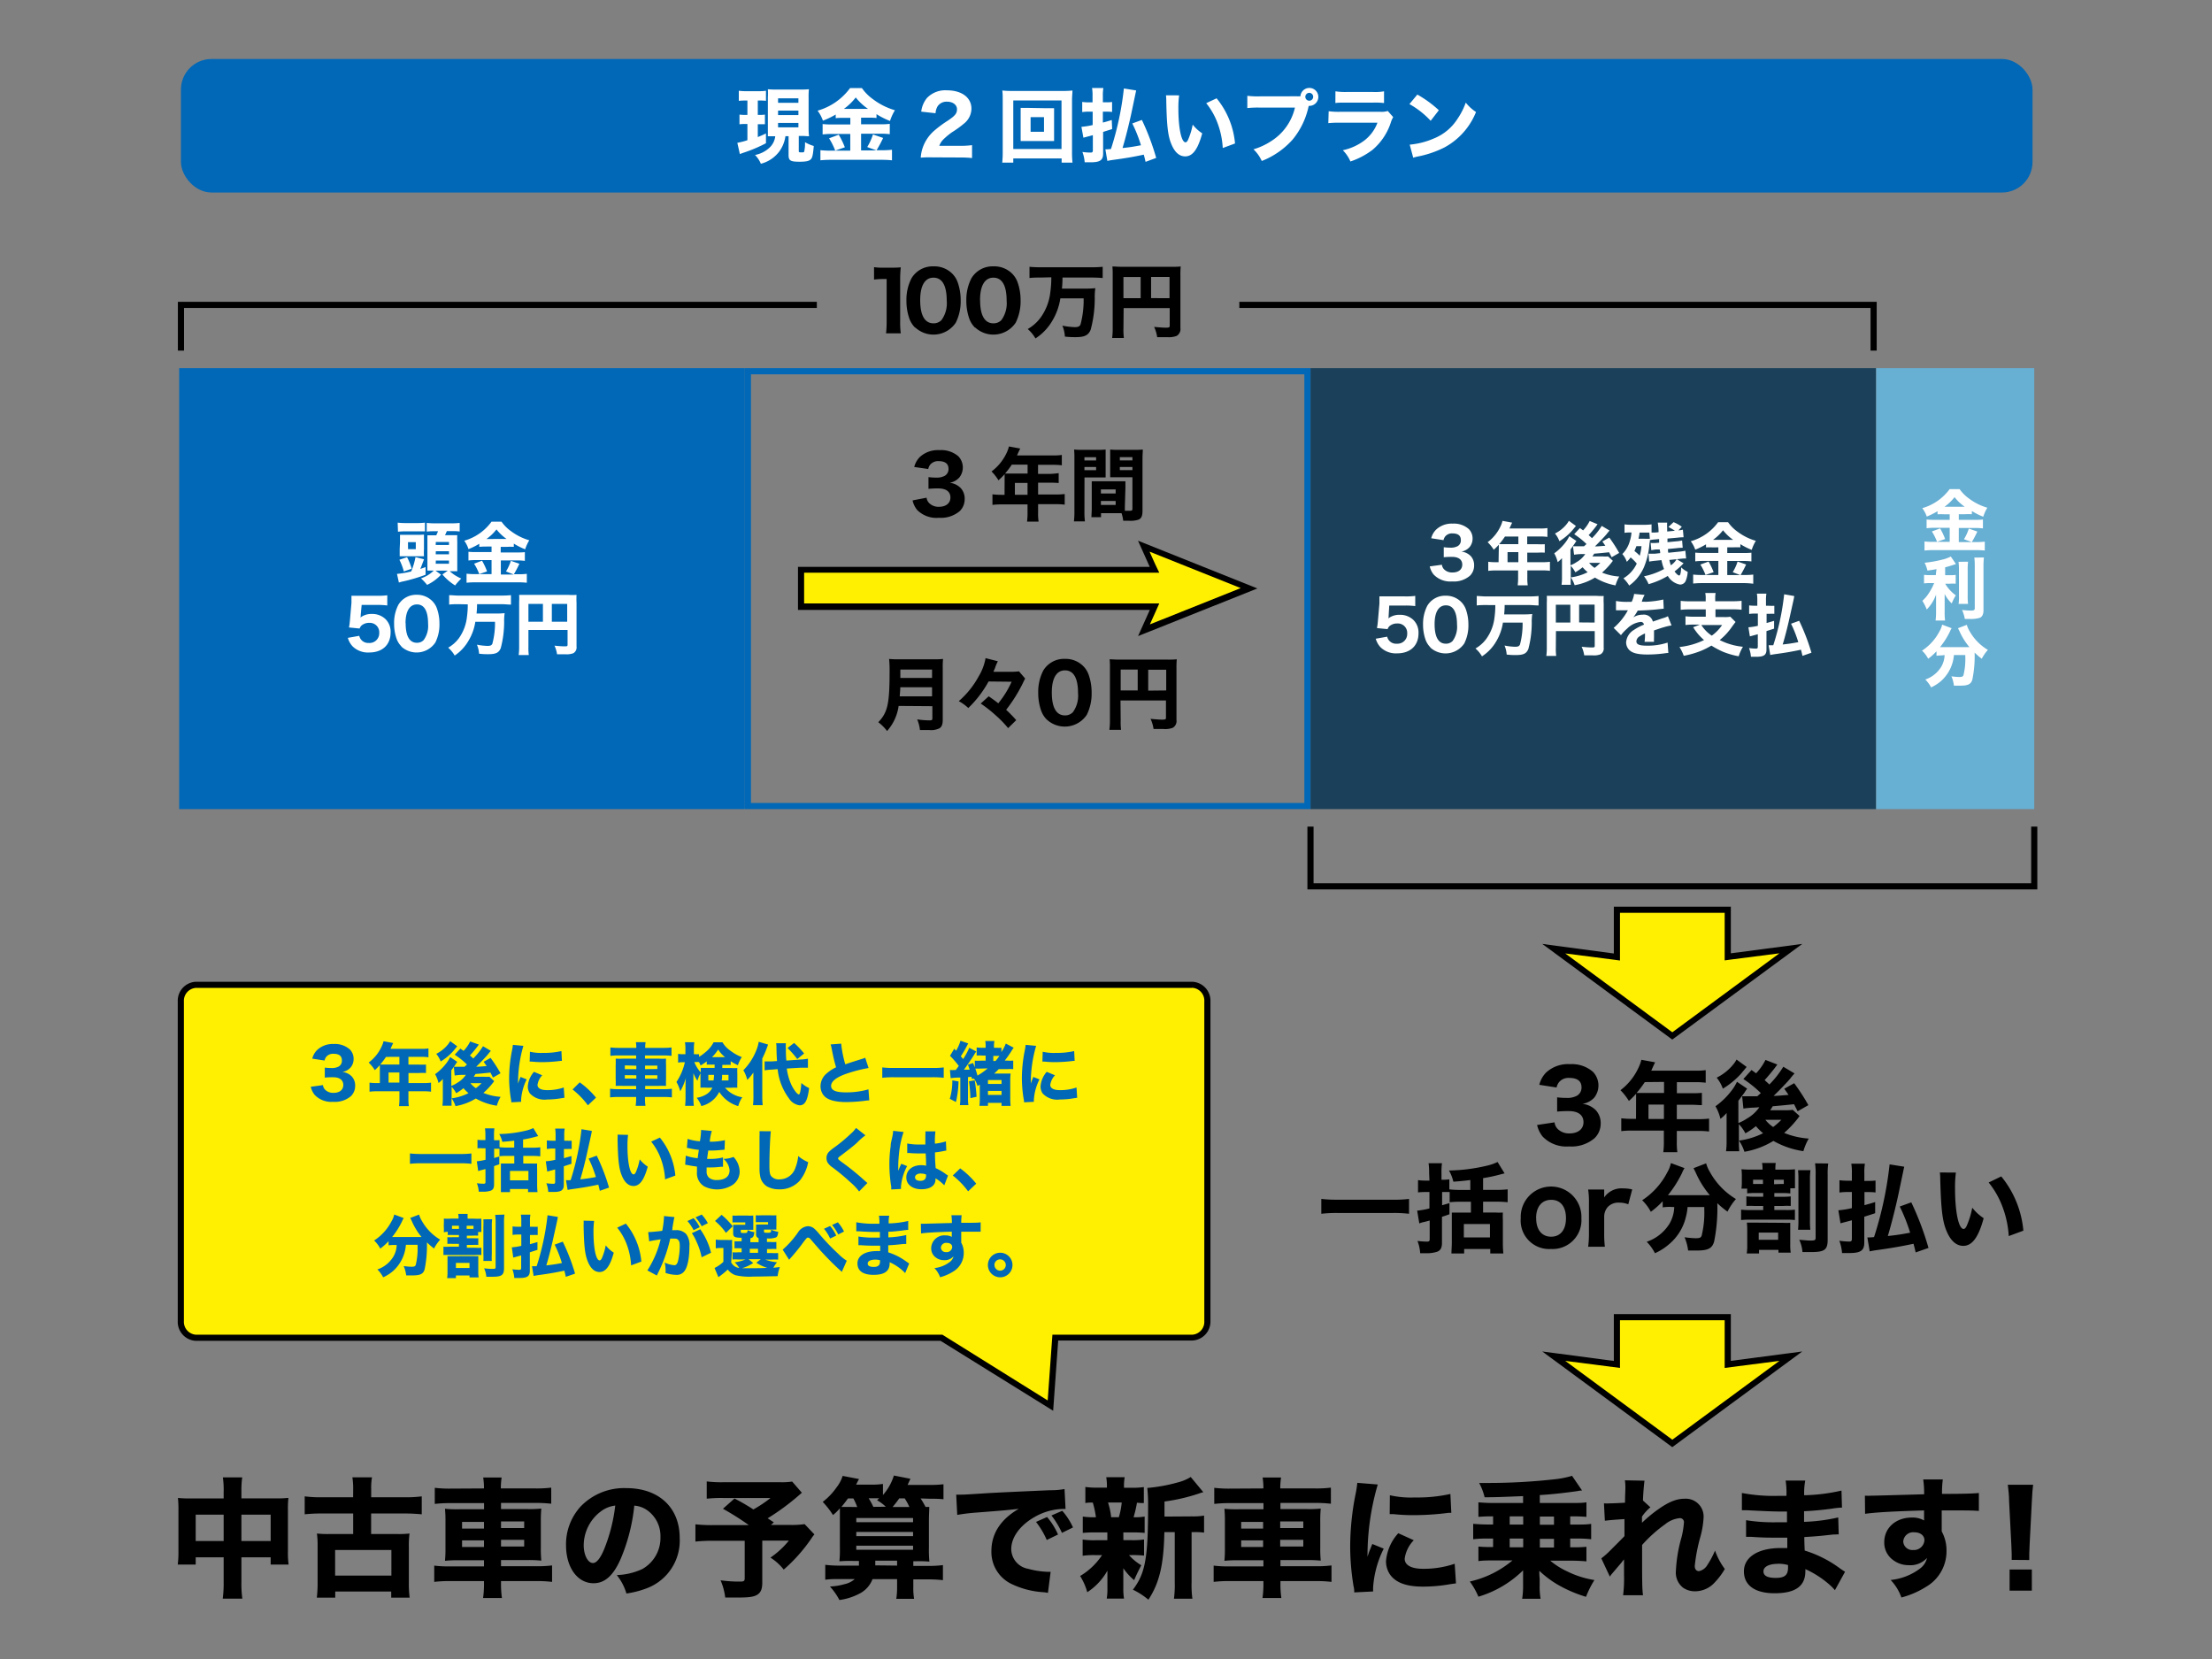 <svg id="レイヤー_1" data-name="レイヤー 1" xmlns="http://www.w3.org/2000/svg" viewBox="0 0 360 270"><rect x="0" y="0" width="360" height="270" fill="#808080" stroke="none"/><defs><style>.cls-1{fill:#fff001;}.cls-2{fill:none;stroke:#000;stroke-miterlimit:10;}.cls-3{fill:#0068b7;}.cls-4{fill:#fff;}.cls-5{fill:#1a4159;}.cls-6{fill:#67afd3;}</style></defs><title>アートボード 13</title><path d="M36.4,242.79a14,14,0,0,0-.13-2.35h3.15a15.24,15.24,0,0,0-.13,2.24v1.18h5.58a17.35,17.35,0,0,0,2.07-.08,16.13,16.13,0,0,0-.08,1.95v6.7a14.8,14.8,0,0,0,.11,2.2H44.05v-1.18H39.29v4a17.67,17.67,0,0,0,.15,2.73H36.25a19.3,19.3,0,0,0,.15-2.73v-4H31.85v1.18H28.93a16.25,16.25,0,0,0,.11-2.2v-6.72a17.25,17.25,0,0,0-.08-1.92,18.65,18.65,0,0,0,2,.08H36.4Zm-4.55,3.72v4.29H36.4v-4.29Zm12.2,4.29v-4.29H39.29v4.29Z"/><path d="M57.48,242.37a11.91,11.91,0,0,0-.13-1.94h3.19a10.07,10.07,0,0,0-.13,1.94v1.31H66a19.48,19.48,0,0,0,2.64-.15v2.92c-.89-.08-1.71-.13-2.64-.13h-5.6v3.34H64.6a15.87,15.87,0,0,0,2.05-.08,14.24,14.24,0,0,0-.11,2.09v5.86a18.47,18.47,0,0,0,.13,2.49h-3v-1H54.56v1h-3a19.35,19.35,0,0,0,.13-2.49v-5.86a14.78,14.78,0,0,0-.11-2.09,16.73,16.73,0,0,0,2.05.08h3.85v-3.34H52.23a24.89,24.89,0,0,0-2.64.13v-2.92a19.48,19.48,0,0,0,2.64.15h5.24Zm-2.94,14.06h9.16v-4.17H54.54Z"/><path d="M78.77,242.24a11.69,11.69,0,0,0-.13-1.78h3a11.9,11.9,0,0,0-.13,1.78h5.6a19,19,0,0,0,2.6-.13v2.62a21.69,21.69,0,0,0-2.52-.13H81.54v1h4.23a19.76,19.76,0,0,0,2.33-.08,19.55,19.55,0,0,0-.08,2.09v4.27a19.74,19.74,0,0,0,.08,2.11,20.41,20.41,0,0,0-2.33-.09H81.54v1h5.73a18.43,18.43,0,0,0,2.58-.13v2.68a20.61,20.61,0,0,0-2.64-.13H81.54v.32a15.59,15.59,0,0,0,.15,2.43H78.62a15.89,15.89,0,0,0,.15-2.43v-.32h-5.5a20.08,20.08,0,0,0-2.6.13V254.8a18.92,18.92,0,0,0,2.56.13h5.54v-1h-4a20.6,20.6,0,0,0-2.35.09,19.61,19.61,0,0,0,.08-2.11v-4.25a19.6,19.6,0,0,0-.08-2.11,20,20,0,0,0,2.3.08h4.06v-1H73.23a21.16,21.16,0,0,0-2.47.13v-2.62a20.22,20.22,0,0,0,2.56.13Zm-3.57,5.45v1.08h3.57v-1.08Zm0,3v1.08h3.57v-1.08Zm10.11-2v-1.08H81.54v1.08Zm0,3v-1.08H81.54v1.08Z"/><path d="M101,253.74c-1.18,2.69-2.58,3.93-4.4,3.93-2.62,0-4.48-2.56-4.48-6.2a9.12,9.12,0,0,1,2.37-6.28,9.81,9.81,0,0,1,7.44-3c5.31,0,8.69,3.17,8.69,8.12a8.29,8.29,0,0,1-5.31,8.16,15.09,15.09,0,0,1-3.36.87,8.68,8.68,0,0,0-1.57-3,10.6,10.6,0,0,0,4.19-1,5.81,5.81,0,0,0,2.92-5.2,5.14,5.14,0,0,0-2.26-4.42,4.12,4.12,0,0,0-2-.68A29.82,29.82,0,0,1,101,253.74Zm-3.36-7.65A6.93,6.93,0,0,0,95,251.5c0,1.59.68,2.88,1.5,2.88.61,0,1.27-.82,1.94-2.54a27.22,27.22,0,0,0,1.69-6.81A4.75,4.75,0,0,0,97.65,246.09Z"/><path d="M130.5,242.94l-.72.63a38.36,38.36,0,0,1-4.84,3.53c.3.21.51.34,1,.66l-.47.42h3.09a14.14,14.14,0,0,0,2.39-.13l1.59,1.67a6.39,6.39,0,0,0-.44.59,26.48,26.48,0,0,1-4.55,5.14,8.52,8.52,0,0,0-2.16-1.95,14.24,14.24,0,0,0,3-2.77h-4.33v6.83c0,1.06-.25,1.65-.85,2s-1.42.44-3.3.44c-.85,0-1.1,0-1.88,0a10.11,10.11,0,0,0-.76-2.81,21.26,21.26,0,0,0,3.13.21c.68,0,.8-.08.8-.57v-6.07h-5.12a26.15,26.15,0,0,0-2.9.13v-2.81a24.55,24.55,0,0,0,3,.13h5.69a44.21,44.21,0,0,0-4.21-2.66l1.88-1.67a34.09,34.09,0,0,1,3.07,1.78,20.35,20.35,0,0,0,2.79-1.86h-7.63a22.32,22.32,0,0,0-2.75.11V241.1a19.77,19.77,0,0,0,2.79.13H127a10.93,10.93,0,0,0,1.92-.11Z"/><path d="M149.83,243.87a14.31,14.31,0,0,1,.8,1.38c.23,0,.34,0,.61,0,0,.61-.06,1.23-.06,2.35v4.27a18.71,18.71,0,0,0,.08,2.28,20,20,0,0,0-2.2-.06h-.42v.76h2.3a18.6,18.6,0,0,0,2.52-.13v2.45a21.15,21.15,0,0,0-2.52-.13h-2.3v1.31a10.19,10.19,0,0,0,.13,1.86h-2.9a11.53,11.53,0,0,0,.13-1.84V257h-4a4.37,4.37,0,0,1-1.9,2.24,9.8,9.8,0,0,1-3.49,1.16,10.17,10.17,0,0,0-1.54-2.2,9.71,9.71,0,0,0,2.37-.38,3.64,3.64,0,0,0,1.67-.83H136.7c-.89,0-1.69,0-2.39.11v-2.43a18.23,18.23,0,0,0,2.39.13h3.09c0-.34,0-.44,0-.76h-1a20.2,20.2,0,0,0-2.18.06,16.92,16.92,0,0,0,.08-2.11v-5.52c0-.44,0-.74,0-1a8,8,0,0,1-1.12,1.1,14.39,14.39,0,0,0-1.67-2.14,10.55,10.55,0,0,0,2.24-2.35,5.8,5.8,0,0,0,1-1.88l2.66.51c-.17.32-.17.32-.47.91h2.37a12.08,12.08,0,0,0,2-.11v1.8a8.67,8.67,0,0,0,1.78-3.17l2.69.53-.46,1h3.66a17.67,17.67,0,0,0,2.18-.11V244a19.89,19.89,0,0,0-2.18-.08Zm-10.32,1.4a9.17,9.17,0,0,0-.63-1.4H138c-.34.49-.61.83-1.06,1.38.44,0,.57,0,1.31,0Zm-.15,2.47h9.24v-.68h-9.24Zm0,2.26h9.24v-.68h-9.24Zm0,2.22h9.24v-.66h-9.24Zm4.8-7a7,7,0,0,0-1.42-1.06l.34-.32c-.42,0-.7,0-1.08,0h-.63a10.6,10.6,0,0,1,.76,1.4ZM146,254.8V254h-3.55c0,.49,0,.49,0,.76Zm2-9.54a9.63,9.63,0,0,0-.76-1.4h-.89a17,17,0,0,1-1.08,1.4Z"/><path d="M155.62,243.25l.82,0c.4,0,.53,0,3.53-.19,1.46-.11,5.1-.27,10.91-.53a12.32,12.32,0,0,0,2.37-.19l.17,3.24a4.67,4.67,0,0,0-.51,0,9.74,9.74,0,0,0-4.5,1.29c-2.39,1.35-3.83,3.32-3.83,5.24a3.3,3.3,0,0,0,2.75,3.21,13.77,13.77,0,0,0,3.13.49c.13,0,.27,0,.53,0l-.44,3.43a5.05,5.05,0,0,0-.74-.11,13.91,13.91,0,0,1-5.12-1.31,5.76,5.76,0,0,1-3.34-5.39c0-2.85,1.52-5.18,4.46-6.87-2.11.23-2.2.25-6.91.61a30.41,30.41,0,0,0-3.11.38Zm14.74,7.38a13.53,13.53,0,0,0-1.75-2.94l1.8-.8a11.32,11.32,0,0,1,1.78,2.85Zm2.47-1.16a14,14,0,0,0-1.71-2.83l1.76-.76a10.88,10.88,0,0,1,1.75,2.71Z"/><path d="M182.83,250.66h1.31a12.62,12.62,0,0,0,2.05-.11v2.62a17.4,17.4,0,0,0-2.05-.08h-.4a8.36,8.36,0,0,0,2,1.65c-.44.85-.82,1.63-1.16,2.43a9.6,9.6,0,0,1-1.76-1.94c0,.89,0,1.21,0,1.52v1.69a9.84,9.84,0,0,0,.11,1.73h-2.81a9,9,0,0,0,.11-1.63v-1.61c0-.36,0-.85,0-1.31a10,10,0,0,1-3.28,3.51,9.87,9.87,0,0,0-1.16-2.64,11,11,0,0,0,3.57-3.4h-1.16a13,13,0,0,0-2,.11v-2.64a12.91,12.91,0,0,0,2.07.11h1.95v-1.27h-2a17.46,17.46,0,0,0-2,.08v-2.66a13,13,0,0,0,2.14.11,14.84,14.84,0,0,0-.51-2.39c-.53,0-.78,0-1.21.08V242a13.08,13.08,0,0,0,2.09.11h1.42V242a8.63,8.63,0,0,0-.11-1.59h3a8.22,8.22,0,0,0-.11,1.59v.13h1.16a12.77,12.77,0,0,0,2.07-.11v2.6c-.42,0-.57,0-1.12-.06a18.9,18.9,0,0,1-.55,2.37,10,10,0,0,0,1.8-.11v2.66a17.87,17.87,0,0,0-2.05-.08h-1.42Zm-.74-3.74a12.16,12.16,0,0,0,.47-2.39h-2.24a.92.92,0,0,1,.08.23,11.53,11.53,0,0,1,.44,2.16Zm11.93-.13a10.4,10.4,0,0,0,1.94-.13v2.77a10.67,10.67,0,0,0-1.63-.08h-.4v8.18a16.58,16.58,0,0,0,.13,2.66h-3a17.08,17.08,0,0,0,.13-2.66v-8.18h-1.69c-.11,5.33-.8,8.25-2.6,11a12.07,12.07,0,0,0-2.52-1.63c2-2.66,2.47-5,2.47-13.62a25.4,25.4,0,0,0-.13-2.94,26.5,26.5,0,0,0,4.93-.89,7.43,7.43,0,0,0,2.14-.89l2.05,2.47a6.81,6.81,0,0,0-.74.23,30.22,30.22,0,0,1-5.58,1.29v2.45Z"/><path d="M205.62,242.24a11.69,11.69,0,0,0-.13-1.78h3a11.9,11.9,0,0,0-.13,1.78H214a19,19,0,0,0,2.6-.13v2.62a21.69,21.69,0,0,0-2.52-.13h-5.69v1h4.23a19.76,19.76,0,0,0,2.33-.08,19.55,19.55,0,0,0-.08,2.09v4.27a19.74,19.74,0,0,0,.08,2.11,20.41,20.41,0,0,0-2.33-.09h-4.23v1h5.73a18.43,18.43,0,0,0,2.58-.13v2.68a20.61,20.61,0,0,0-2.64-.13h-5.67v.32a15.59,15.59,0,0,0,.15,2.43h-3.07a15.89,15.89,0,0,0,.15-2.43v-.32h-5.5a20.08,20.08,0,0,0-2.6.13V254.8a18.92,18.92,0,0,0,2.56.13h5.54v-1h-4a20.6,20.6,0,0,0-2.35.09,19.61,19.61,0,0,0,.08-2.11v-4.25a19.6,19.6,0,0,0-.08-2.11,20,20,0,0,0,2.3.08h4.06v-1h-5.54a21.16,21.16,0,0,0-2.47.13v-2.62a20.22,20.22,0,0,0,2.56.13ZM202,247.69v1.08h3.57v-1.08Zm0,3v1.08h3.57v-1.08Zm10.11-2v-1.08h-3.76v1.08Zm0,3v-1.08h-3.76v1.08Z"/><path d="M224.23,241.6a41.1,41.1,0,0,0-1.67,11.76c.27-.83.27-.83.38-1.08l.4-1,1.86.76a16.49,16.49,0,0,0-1.73,6.36c0,.21,0,.32,0,.61l-3.07.15c0-.38,0-.55-.11-1a40.13,40.13,0,0,1-.55-6.45,44.07,44.07,0,0,1,.82-8.27,18.37,18.37,0,0,0,.34-2.11Zm5.86,9.07a5.34,5.34,0,0,0-1.48,3c0,1.06,1.08,1.65,3,1.65a15.6,15.6,0,0,0,5.14-.82l.21,3.19-.93.13a25.51,25.51,0,0,1-4.44.4c-2.69,0-4.44-.63-5.39-2a3.87,3.87,0,0,1-.63-2.16,7.69,7.69,0,0,1,2-4.53Zm-3.89-7.32a15.42,15.42,0,0,0,4.06.36,24.63,24.63,0,0,0,5.79-.57l.15,3.07-.44,0a45.06,45.06,0,0,1-5.6.38,30.48,30.48,0,0,1-3.4-.17c-.11,0-.27,0-.59,0Z"/><path d="M242.7,246.79a20.18,20.18,0,0,0-2.09.08V244.5c.68.06,1.52.11,2.41.11h4.86v-1.12c-4.14.17-4.14.17-6.26.19a9.61,9.61,0,0,0-.89-2.33h1.48a96.93,96.93,0,0,0,11.06-.63,15.3,15.3,0,0,0,2.58-.53l1.63,2.39c-.42,0-.47.06-1,.13-2.18.3-3.93.49-5.88.61v1.29h5.18c1,0,1.71,0,2.41-.11v2.37a20.89,20.89,0,0,0-2.11-.08h-.53v1.33h1c1,0,1.67,0,2.41-.11v2.5a18.73,18.73,0,0,0-2.41-.11h-1v1.42h.53a20.62,20.62,0,0,0,2.11-.08v2.37c-.72-.06-1.48-.11-2.41-.11H252.3a12.58,12.58,0,0,0,2.77,1.75,15.49,15.49,0,0,0,4.42,1.4,15.69,15.69,0,0,0-1.37,2.73,21.56,21.56,0,0,1-4.53-1.94,16.09,16.09,0,0,1-3.07-2.3c0,.32,0,.74.06,1.25V258a11,11,0,0,0,.15,2.2h-3a13.36,13.36,0,0,0,.15-2.2v-1.21s0-.57,0-.59c0-.44,0-.44,0-.63a17.48,17.48,0,0,1-7.27,4.29,12.23,12.23,0,0,0-1.4-2.47,16.3,16.3,0,0,0,6.94-3.43H243c-.82,0-1.69,0-2.39.11v-2.37a19.68,19.68,0,0,0,2.09.08H243V250.4h-.85a18.16,18.16,0,0,0-2.39.11V248c.7.06,1.48.11,2.39.11H243v-1.33Zm3,1.33h2.2v-1.33h-2.2Zm0,3.7h2.2V250.4h-2.2Zm7.21-5h-2.3v1.33h2.3Zm0,3.62h-2.3v1.42h2.3Z"/><path d="M260.61,253.62a12,12,0,0,0,1.42-1.25c2.07-2.07,2.07-2.07,2.35-2.37,0-.34,0-.61,0-.87l0-1.08c0-.25,0-.4,0-.82-1.75.11-2.6.19-3.19.27l-.15-2.83a8.41,8.41,0,0,0,1,0c.42,0,1.71-.06,2.43-.11,0-1.14.06-1.92.06-2.37a8,8,0,0,0-.08-1.27l3.19.06c-.08.55-.21,2-.25,3.23l1.21,1.1a7.29,7.29,0,0,0-1.37,1.52v.47c0,.11,0,.13,0,.53a22.6,22.6,0,0,1,2.5-2.09c1.8-1.29,3.09-1.82,4.4-1.82a2.9,2.9,0,0,1,3.13,3,14.63,14.63,0,0,1-.55,3.28,27.88,27.88,0,0,0-.89,4.65c0,.53.25.85.7.85a2.08,2.08,0,0,0,1.35-1,14.16,14.16,0,0,0,1.25-2.35,11.17,11.17,0,0,0,1.59,3,10.88,10.88,0,0,1-1.57,2.11,4.33,4.33,0,0,1-3.23,1.52,3.36,3.36,0,0,1-2-.59,3.12,3.12,0,0,1-1.16-2.73,23.75,23.75,0,0,1,.91-5.45,13.83,13.83,0,0,0,.4-2.43.65.65,0,0,0-.74-.7,4.44,4.44,0,0,0-2.33,1,22.28,22.28,0,0,0-3.74,3.36c0,1,0,1.82,0,2.37,0,2.92,0,4.86.15,5.81h-3.24a22.38,22.38,0,0,0,.15-3.3c0-1.31,0-1.37,0-2.52a3.07,3.07,0,0,0-.38.47l-.78.91c-.15.19-.38.44-.66.78a5.11,5.11,0,0,0-.49.63Z"/><path d="M298.63,258.8a8.6,8.6,0,0,0-1-1,15.92,15.92,0,0,0-3.81-2.43,2.31,2.31,0,0,1,0,.34c0,2.43-1.61,3.59-5,3.59-3.21,0-5-1.29-5-3.57s2.26-3.79,6-3.79c.36,0,.61,0,1.06,0l0-1.69-1.86,0c-1.37,0-2.09,0-4-.13-.3,0-.49,0-.85,0l0-2.71a28,28,0,0,0,4.91.34c.44,0,1.18,0,1.75,0l0-1.23V246c-.55,0-.8,0-1.12,0-.8,0-2.6-.06-5.35-.21-.25,0-.44,0-.53,0a2.37,2.37,0,0,0-.34,0l0-2.81a27.58,27.58,0,0,0,5.79.47l1.46,0a13.13,13.13,0,0,0-.13-2.49h3.19a10.92,10.92,0,0,0-.17,2.39,30,30,0,0,0,6.07-.76l.08,2.77a13.68,13.68,0,0,0-1.75.19c-1.65.21-3,.34-4.42.4,0,.82,0,1.4,0,1.73a29,29,0,0,0,5.56-.72l.08,2.77a2,2,0,0,0-.44,0s-.17,0-.36,0l-1.57.17c-1,.11-2.39.21-3.23.25,0,1.14.06,1.88.06,2.2a18.93,18.93,0,0,1,5.79,2.94c.34.23.47.32.78.51Zm-9.24-4.29c-1.48,0-2.39.47-2.39,1.23s.74,1.06,2,1.06c1.44,0,2-.44,2-1.67,0-.17,0-.42,0-.42A5.61,5.61,0,0,0,289.39,254.5Z"/><path d="M303.51,243.42a10.86,10.86,0,0,0,1.1,0c.47,0,2.58-.06,8.54-.23a15.49,15.49,0,0,0-.15-2.41h3.19a16.35,16.35,0,0,0-.13,2.35c3.57,0,5.2-.06,6-.15l0,2.92c-.91-.06-1.42-.08-3.68-.08-1.12,0-1.29,0-2.37,0l0,.49v.7l0,1.73v.49a6.44,6.44,0,0,1,.78,3.19,6.68,6.68,0,0,1-3.34,5.84,14.31,14.31,0,0,1-4,1.73,8,8,0,0,0-1.75-2.85,9.51,9.51,0,0,0,4.78-1.86,3,3,0,0,0,1.14-1.73,3.66,3.66,0,0,1-3,1.18,4.16,4.16,0,0,1-2.54-.85,3.47,3.47,0,0,1-1.42-2.9c0-2.3,1.86-4,4.48-4a3.83,3.83,0,0,1,2,.47,3.15,3.15,0,0,0,0-.34v-1.29c-5,.15-7.78.3-9.6.55Zm6.24,7.44a1.47,1.47,0,0,0,1.61,1.4,1.71,1.71,0,0,0,1.84-1.59c0-.76-.66-1.29-1.65-1.29A1.62,1.62,0,0,0,309.75,250.87Z"/><path d="M327.4,253.87c0-.53,0-.76,0-1s0-.27-.06-1.52l-.36-7c0-1-.13-2-.21-2.71h4.12c-.08.61-.17,1.61-.21,2.71l-.36,7c-.06,1.29-.06,1.29-.06,1.54s0,.44,0,1Zm-.34,5v-3.43h3.62v3.43Z"/><path d="M142.25,43.48a8.65,8.65,0,0,0,1.43.08h1.43a14.82,14.82,0,0,0,1.49-.05,18.15,18.15,0,0,0-.1,2.13v6.77a13.11,13.11,0,0,0,.1,1.84H144.2a14.74,14.74,0,0,0,.1-1.84v-7h-.58a11.56,11.56,0,0,0-1.47.09Z"/><path d="M148.94,53.33a4,4,0,0,1-.91-1.39,8.67,8.67,0,0,1-.51-3,7.62,7.62,0,0,1,.82-3.64,4,4,0,0,1,3.59-1.95,4.11,4.11,0,0,1,3,1.14,3.81,3.81,0,0,1,.91,1.39,8.69,8.69,0,0,1,.51,3,7.79,7.79,0,0,1-.8,3.64,4.37,4.37,0,0,1-6.58.79Zm.82-4.5c0,2.5.74,3.79,2.17,3.79a1.76,1.76,0,0,0,1.3-.53,4.66,4.66,0,0,0,.85-3.14c0-2.49-.74-3.76-2.16-3.76S149.76,46.53,149.76,48.84Z"/><path d="M158.69,53.33a4,4,0,0,1-.91-1.39,8.67,8.67,0,0,1-.51-3,7.62,7.62,0,0,1,.82-3.64,4,4,0,0,1,3.59-1.95,4.11,4.11,0,0,1,3,1.14,3.81,3.81,0,0,1,.91,1.39,8.69,8.69,0,0,1,.51,3,7.79,7.79,0,0,1-.8,3.64,4.37,4.37,0,0,1-6.58.79Zm.82-4.5c0,2.5.74,3.79,2.17,3.79a1.76,1.76,0,0,0,1.3-.53,4.66,4.66,0,0,0,.85-3.14c0-2.49-.74-3.76-2.16-3.76S159.5,46.53,159.5,48.84Z"/><path d="M169.38,45.17c-.64,0-1.28,0-1.83.08V43.42c.51.05,1.13.08,1.81.08h8.29q1,0,1.81-.08v1.83c-.54-.05-1.17-.08-1.8-.08h-4.74a17.59,17.59,0,0,1-.09,1.8h3.67a15.4,15.4,0,0,0,1.76-.07,10.58,10.58,0,0,0-.09,1.7,19.81,19.81,0,0,1-.66,5.05c-.37.92-1,1.22-2.46,1.22-.43,0-.91,0-1.74-.09A5.43,5.43,0,0,0,172.9,53a12,12,0,0,0,2,.24c.57,0,.8-.11.95-.42a15.33,15.33,0,0,0,.51-4.26h-3.79a10,10,0,0,1-1.33,3.68,8.5,8.5,0,0,1-2.72,2.84,5.94,5.94,0,0,0-1.26-1.53,6.76,6.76,0,0,0,2.08-1.84,8.68,8.68,0,0,0,1.6-4.17,16.9,16.9,0,0,0,.16-2.41Z"/><path d="M182.84,53.43a10.71,10.71,0,0,0,.07,1.58H181a11.45,11.45,0,0,0,.09-1.64V44.69a12,12,0,0,0-.05-1.32c.46,0,.83.05,1.58.05h8a13.61,13.61,0,0,0,1.54-.05,14.4,14.4,0,0,0-.05,1.54v8.47a1.28,1.28,0,0,1-.62,1.29,3.6,3.6,0,0,1-1.53.2c-.43,0-1,0-1.63,0a5.89,5.89,0,0,0-.5-1.67c.78.08,1.54.13,1.88.13.55,0,.66-.05.66-.32V50.14h-7.5Zm2.8-8.35h-2.8v3.45h2.8Zm4.7,3.45V45.07h-3v3.45Z"/><path d="M253,182.66a1.79,1.79,0,0,0,.58,1.14,2.61,2.61,0,0,0,1.86.66c1.39,0,2.27-.71,2.27-1.83s-.81-1.8-2.38-1.8a17.09,17.09,0,0,0-1.91.08v-2.32a11.72,11.72,0,0,0,1.5.09,3.31,3.31,0,0,0,1.74-.36,1.52,1.52,0,0,0,.73-1.36c0-1-.66-1.53-2-1.53a2,2,0,0,0-1.66.69,2.13,2.13,0,0,0-.4.87l-2.81-.44a4.3,4.3,0,0,1,1.11-2,5.27,5.27,0,0,1,3.89-1.36,5.2,5.2,0,0,1,3.74,1.26,3.2,3.2,0,0,1,.19,4.2,3.31,3.31,0,0,1-1.91,1,3.59,3.59,0,0,1,2.23,1.09,3.12,3.12,0,0,1,.74,2.18,3.3,3.3,0,0,1-1,2.32,5.78,5.78,0,0,1-4.15,1.34,5.36,5.36,0,0,1-4.28-1.59,4.52,4.52,0,0,1-.92-1.9Z"/><path d="M266.27,178.78c0-.3,0-.54,0-.77a13.59,13.59,0,0,1-1.17,1.17,9.19,9.19,0,0,0-1.37-1.75,9.68,9.68,0,0,0,3-3.81,6.16,6.16,0,0,0,.4-1.14l2.24.41c-.11.22-.13.25-.35.73l-.28.63h7.17a10,10,0,0,0,1.69-.09v2.05a12.34,12.34,0,0,0-1.69-.09h-3v1.8h2.35a16.81,16.81,0,0,0,1.72-.06v2c-.52,0-.93-.06-1.64-.06H272.9v2.34h3.47a13.73,13.73,0,0,0,1.78-.09v2.1a14.43,14.43,0,0,0-1.78-.09H272.9v1.66a10.81,10.81,0,0,0,.09,1.8h-2.29a13.05,13.05,0,0,0,.09-1.83V184h-5.13a14.7,14.7,0,0,0-1.8.09V182a14.53,14.53,0,0,0,1.8.09h.6Zm1.42-2.67a16.88,16.88,0,0,1-1.34,1.77c.32,0,.58,0,1,0h3.47v-1.8Zm3.11,6v-2.34h-2.51v2.34Z"/><path d="M289.26,173.25l-.4.54c-.44.58-1.12,1.39-1.67,2,.36.32.49.43.77.71a15.68,15.68,0,0,0,2.27-2.89l1.83,1.09a9.32,9.32,0,0,0-.69.82c-.47.58-1.91,2.07-2.72,2.83.65,0,1.45-.08,2.43-.16-.22-.33-.32-.46-.69-1l1.61-.9a33,33,0,0,1,2.31,3.57l-1.75,1-.58-1.15c-1.33.14-2.48.25-3.47.33-.17.28-.22.36-.41.65h2.42a9.1,9.1,0,0,0,1.25-.06l1.11,1a3.22,3.22,0,0,0-.24.33,17,17,0,0,1-2.27,2.42,12.79,12.79,0,0,0,4,.92,9.12,9.12,0,0,0-.87,2.05,13.9,13.9,0,0,1-4.88-1.67,13.34,13.34,0,0,1-4.72,1.77,6.91,6.91,0,0,0-.88-1.82,12.35,12.35,0,0,0,3.92-1.2,8.94,8.94,0,0,1-1.17-1.15,11.75,11.75,0,0,1-1.71,1.17,6.5,6.5,0,0,0-1.06-1.5v2.56a18.27,18.27,0,0,0,.06,1.85h-2.15a11.51,11.51,0,0,0,.09-1.71v-3.51c0-.13,0-.13,0-1a6.52,6.52,0,0,1-1,.95,7.63,7.63,0,0,0-.81-2.05,12,12,0,0,0,2.57-2.48,7.53,7.53,0,0,0,.93-1.5l1.66,1.12a5.43,5.43,0,0,0-.43.63l-1,1.34v3.62a7.1,7.1,0,0,0,1.41-.74,6,6,0,0,0,2-1.83l-.82.06a13.31,13.31,0,0,0-1.77.16l-.21-2,.36,0,.49,0h.49c.22,0,.22,0,1.12,0l.58-.52a18.36,18.36,0,0,0-2.84-2.29l1.33-1.47.74.54a9,9,0,0,0,1.53-2.18Zm-5,.39c-.38.47-.38.47-.87,1.06a13.19,13.19,0,0,1-3,2.48,6.05,6.05,0,0,0-1-1.79,8.09,8.09,0,0,0,2.61-2.05,4.51,4.51,0,0,0,.62-.9Zm3.06,8.61a5.31,5.31,0,0,0,1.26,1.17,11,11,0,0,0,1.33-1.17Z"/><path d="M229.32,197.54a21.67,21.67,0,0,0-2.56-.13H217.6a22.2,22.2,0,0,0-2.56.13v-2.42a20,20,0,0,0,2.56.13h9.16a18.08,18.08,0,0,0,2.56-.13Z"/><path d="M232.59,190.92a10.89,10.89,0,0,0-.09-1.61h2.18a11,11,0,0,0-.08,1.6V192a8.75,8.75,0,0,0,1.28-.06v1.63a15.73,15.73,0,0,0,1.82.09h1.59v-1.61c-.9.11-1.59.19-2.76.27a6.58,6.58,0,0,0-.71-1.82,28.58,28.58,0,0,0,6.06-.76,7.89,7.89,0,0,0,1.85-.63l1.14,1.86c-.38.08-.47.11-.88.22a25,25,0,0,1-2.62.55v1.91h2.12a14.84,14.84,0,0,0,1.88-.09v2.1a18.62,18.62,0,0,0-1.88-.09h-2.12v1.77h2.05a11.16,11.16,0,0,0,1.17,0,12,12,0,0,0,0,1.22v3.7a17,17,0,0,0,.08,1.74h-2.13v-.73h-4.25V204h-2.07c0-.47.06-1.17.06-1.74v-3.71c0-.44,0-.79,0-1.2.41,0,.69,0,1.17,0h1.94v-1.77h-1.61a17.63,17.63,0,0,0-1.85.08V194c-.35,0-.73,0-1.15,0h-.08v2.15l1.2-.35,0,1.82c-.6.21-.76.27-1.22.41v4.25c0,.8-.24,1.23-.79,1.44a5.52,5.52,0,0,1-1.88.24l-.88,0a6.4,6.4,0,0,0-.44-2,12.8,12.8,0,0,0,1.56.11c.33,0,.43-.08.43-.43v-3c-.6.16-.93.25-1,.25a4.56,4.56,0,0,0-.69.22l-.35-2.08a12.89,12.89,0,0,0,2-.36v-2.67h-.68a10.59,10.59,0,0,0-1.18.06v-2a7.5,7.5,0,0,0,1.2.08h.66Zm5.65,10.47h4.25v-2.18h-4.25Z"/><path d="M247.5,198.27a4.94,4.94,0,1,1,9.87,0,4.69,4.69,0,0,1-4.94,5A4.63,4.63,0,0,1,247.5,198.27Zm2.51,0c0,1.86.92,3,2.43,3s2.42-1.11,2.42-3-.88-3-2.4-3S250,196.39,250,198.23Z"/><path d="M265,196a3.94,3.94,0,0,0-1.47-.27,2.35,2.35,0,0,0-1.9.74,2.42,2.42,0,0,0-.55,1.5v2.73a17.57,17.57,0,0,0,.11,2.21h-2.72a15.91,15.91,0,0,0,.13-2.21V195.8a13.73,13.73,0,0,0-.13-2.21h2.61v1.29a3.41,3.41,0,0,1,3.08-1.47,6.27,6.27,0,0,1,1.48.17Z"/><path d="M271.8,196.42a7,7,0,0,0-1.2.08v-1a13.72,13.72,0,0,1-1.93,1.72,7.29,7.29,0,0,0-1.41-1.88,11.93,11.93,0,0,0,4.06-4.49,5.33,5.33,0,0,0,.62-1.56l2.21.82a4.68,4.68,0,0,0-.41.81,18.71,18.71,0,0,1-2.29,3.6h6.82a15.44,15.44,0,0,1-2.32-3.74c-.08-.17-.24-.47-.33-.66l2.05-.79a5.72,5.72,0,0,0,.62,1.42,11.73,11.73,0,0,0,4.23,4.39,9.7,9.7,0,0,0-1.37,2.05,14.4,14.4,0,0,1-1.66-1.37,27.36,27.36,0,0,1-.52,6.25c-.32,1.11-1,1.45-2.81,1.45l-1.42,0a8.07,8.07,0,0,0-.58-2.16,15.52,15.52,0,0,0,1.78.16c.68,0,.88-.09,1-.41a15.71,15.71,0,0,0,.43-4.28v-.39h-2.72a8.15,8.15,0,0,1-.25,1.52,8.27,8.27,0,0,1-2.72,4.5,9.29,9.29,0,0,1-2.34,1.5A7.34,7.34,0,0,0,268,202.1a7,7,0,0,0,3.74-3,5.73,5.73,0,0,0,.74-2.65Z"/><path d="M283.42,193.45a8.11,8.11,0,0,0,.06-1.17v-.79a8.73,8.73,0,0,0-.06-1.2,15.08,15.08,0,0,0,1.66.06h1.77v-.08a4.67,4.67,0,0,0-.08-1H289a5.92,5.92,0,0,0-.06,1v.09h1.44a16.71,16.71,0,0,0,1.75-.06c0,.38,0,.71,0,1.18v.76c0,.51,0,.82,0,1.15h-.76v.84a12.23,12.23,0,0,0-1.42-.06h-1.18v.6h1.44a8.86,8.86,0,0,0,1.23-.06v1.56a8.36,8.36,0,0,0-1.23,0h-1.44v.66h1.94a11,11,0,0,0,1.41-.06v1.69a10.7,10.7,0,0,0-1.41-.06h-5.91a12.41,12.41,0,0,0-1.44.06v-1.69a11.54,11.54,0,0,0,1.44.06h2.16v-.66h-1.48a12.35,12.35,0,0,0-1.26,0V194.7a9.52,9.52,0,0,0,1.26.06h1.48v-.6h-1.17a12.36,12.36,0,0,0-1.44.06v-.77Zm6.74,5.56a11.73,11.73,0,0,0,1.2,0c0,.38,0,.73,0,1.39v2.1a8,8,0,0,0,.08,1.37h-2v-.46h-3.16V204h-2a8.77,8.77,0,0,0,.08-1.36v-2.16c0-.55,0-.93-.06-1.5.38,0,.77,0,1.33,0Zm-4.85-6.32h1.61V192h-1.61Zm.92,9.08h3.16V200.6h-3.16Zm3.68-9.08h.4V192h-1.58v.73Zm4.74-2.24a10.45,10.45,0,0,0-.08,1.61v6.44a13.09,13.09,0,0,0,.06,1.64h-2a14.13,14.13,0,0,0,.06-1.64v-6.4a14.63,14.63,0,0,0-.06-1.66Zm2.89-1.09a12.91,12.91,0,0,0-.09,1.91v10.5c0,1.64-.52,2-2.68,2l-1.42,0a6,6,0,0,0-.52-2c1,.09,1.44.13,1.78.13.76,0,.88-.06.88-.47V191.33a12.4,12.4,0,0,0-.09-2Z"/><path d="M304.13,192.19a8.26,8.26,0,0,0,1.11-.06v1.94a9.25,9.25,0,0,0-1.11-.06h-.69v2.13c.76-.21.93-.25,1.74-.51l0,1.82c-.85.28-1,.32-1.77.57v4.22c0,1.28-.6,1.69-2.4,1.69-.33,0-.74,0-1.22,0a7.28,7.28,0,0,0-.44-2,11.82,11.82,0,0,0,1.6.13c.36,0,.44-.09.44-.49V198.6l-.95.25s-.35.09-.9.24l-.35-2.12a14.62,14.62,0,0,0,2.2-.35V194h-.84a9.82,9.82,0,0,0-1.18.08v-2a10.09,10.09,0,0,0,1.2.08h.82V191a9,9,0,0,0-.09-1.61h2.21a8.75,8.75,0,0,0-.09,1.59v1.22Zm7.64,11.64c-.17-.76-.24-1-.35-1.41-2.16.46-3.51.68-5.72,1-.71.09-1.06.16-1.41.24l-.38-2.27.19,0a7.45,7.45,0,0,0,.9-.06,59.22,59.22,0,0,0,2.53-11.83l2.38.38c-.06.27-.06.27-.9,4.28-.47,2.23-1.2,5.13-1.77,7,1.48-.16,2-.24,3.63-.54a27.91,27.91,0,0,0-1.69-4.26l1.88-.68a47.31,47.31,0,0,1,2.8,7.42Z"/><path d="M318.32,190.83a18.53,18.53,0,0,0-.14,2.61c0,3.77.58,6.57,1.39,6.57.21,0,.4-.22.57-.65a13.22,13.22,0,0,0,.84-2.81,7.78,7.78,0,0,0,1.86,1.71c-.84,3.09-1.86,4.5-3.32,4.5-1.15,0-2.08-.84-2.75-2.48s-.87-3.62-1-8.4a8.36,8.36,0,0,0-.06-1.06Zm7.38.63a16.18,16.18,0,0,1,3.6,8.83l-2.38.88a16.11,16.11,0,0,0-1-4.72,14,14,0,0,0-2.27-4Z"/><polygon class="cls-1" points="252.88 154.37 263.15 155.73 263.15 148.04 281.19 148.04 281.19 155.73 291.47 154.37 272.17 168.57 252.88 154.37"/><path d="M280.69,148.54v7.76l1.13-.15,7.78-1L272.17,168l-17.43-12.83,7.78,1,1.13.15v-7.76h17m1-1h-19v7.62L251,153.62l21.16,15.57,21.16-15.57-11.63,1.53v-7.62Z"/><polygon class="cls-1" points="252.88 220.7 263.15 222.06 263.15 214.37 281.19 214.37 281.19 222.06 291.47 220.7 272.17 234.9 252.88 220.7"/><path d="M280.69,214.87v7.76l1.13-.15,7.78-1-17.43,12.83-17.43-12.83,7.78,1,1.13.15v-7.76h17m1-1h-19v7.62L251,219.95l21.16,15.57,21.16-15.57-11.63,1.53v-7.62Z"/><polyline class="cls-2" points="29.45 57.06 29.45 49.62 132.94 49.62"/><polyline class="cls-2" points="304.93 57.06 304.93 49.62 201.7 49.62"/><polyline class="cls-2" points="213.28 134.53 213.28 144.25 331.07 144.25 331.07 134.53"/><path class="cls-1" d="M153.23,217.67H31.88A2.6,2.6,0,0,1,29.43,215V163a2.6,2.6,0,0,1,2.45-2.72H194a2.6,2.6,0,0,1,2.45,2.72v52a2.6,2.6,0,0,1-2.45,2.72H171.75L171,228.73Z"/><path d="M194,160.76A2.1,2.1,0,0,1,196,163v52a2.1,2.1,0,0,1-1.95,2.22H171.28l-.07.93-.7,9.77-16.9-10.55-.24-.15H31.88A2.1,2.1,0,0,1,29.93,215V163a2.1,2.1,0,0,1,1.95-2.22H194m0-1H31.88A3.09,3.09,0,0,0,28.93,163v52a3.09,3.09,0,0,0,2.95,3.22h121.2L171.4,229.6l.82-11.43H194A3.09,3.09,0,0,0,197,215V163a3.09,3.09,0,0,0-2.95-3.22Z"/><path class="cls-3" d="M52.56,176.6a1.25,1.25,0,0,0,.41.8,1.83,1.83,0,0,0,1.31.46c1,0,1.59-.5,1.59-1.28s-.56-1.26-1.67-1.26a11.7,11.7,0,0,0-1.34.06v-1.63a8.13,8.13,0,0,0,1.05.07,2.32,2.32,0,0,0,1.22-.25,1.06,1.06,0,0,0,.51-1c0-.72-.46-1.07-1.38-1.07a1.43,1.43,0,0,0-1.16.49,1.49,1.49,0,0,0-.28.61l-2-.31a3,3,0,0,1,.77-1.38,3.68,3.68,0,0,1,2.72-1,3.64,3.64,0,0,1,2.62.88,2.15,2.15,0,0,1,.62,1.5,2.13,2.13,0,0,1-.49,1.44,2.32,2.32,0,0,1-1.34.73,2.51,2.51,0,0,1,1.56.76,2.19,2.19,0,0,1,.52,1.53,2.31,2.31,0,0,1-.67,1.63,4,4,0,0,1-2.91.94,3.75,3.75,0,0,1-3-1.12,3.17,3.17,0,0,1-.64-1.33Z"/><path class="cls-3" d="M61.82,173.88c0-.21,0-.38,0-.54a9.52,9.52,0,0,1-.82.82,6.41,6.41,0,0,0-1-1.23,6.78,6.78,0,0,0,2.14-2.67,4.29,4.29,0,0,0,.28-.8l1.57.29-.24.51-.2.44h5a7,7,0,0,0,1.18-.07v1.44a8.73,8.73,0,0,0-1.18-.07H66.47v1.26h1.65a11.69,11.69,0,0,0,1.21,0v1.37a11.44,11.44,0,0,0-1.15,0h-1.7v1.64H68.9a9.7,9.7,0,0,0,1.25-.07v1.47a10,10,0,0,0-1.25-.07H66.47v1.16a7.62,7.62,0,0,0,.07,1.26h-1.6a9.25,9.25,0,0,0,.07-1.28v-1.14H61.4a10.21,10.21,0,0,0-1.26.07v-1.47a10.28,10.28,0,0,0,1.26.07h.42Zm1-1.87a11.91,11.91,0,0,1-.94,1.24l.69,0H65V172ZM65,176.19v-1.64H63.24v1.64Z"/><path class="cls-3" d="M77.93,170l-.28.38c-.31.41-.79,1-1.17,1.39.25.22.34.3.54.5a10.93,10.93,0,0,0,1.59-2l1.28.76a6.75,6.75,0,0,0-.49.58c-.33.41-1.34,1.45-1.9,2,.45,0,1-.05,1.7-.11-.16-.23-.22-.32-.49-.7l1.13-.63a23.19,23.19,0,0,1,1.62,2.5l-1.23.7-.41-.81c-.93.1-1.74.18-2.43.23-.12.2-.15.25-.29.45h1.69a6.41,6.41,0,0,0,.87,0l.77.71-.17.23a11.86,11.86,0,0,1-1.59,1.69,9,9,0,0,0,2.8.64,6.37,6.37,0,0,0-.61,1.44,9.74,9.74,0,0,1-3.42-1.17,9.34,9.34,0,0,1-3.31,1.24,4.87,4.87,0,0,0-.62-1.27,8.62,8.62,0,0,0,2.74-.84,6.35,6.35,0,0,1-.82-.81,8.31,8.31,0,0,1-1.19.82,4.54,4.54,0,0,0-.74-1.05v1.79a12.77,12.77,0,0,0,0,1.29h-1.5a8.13,8.13,0,0,0,.07-1.19v-2.46c0-.09,0-.09,0-.7a4.54,4.54,0,0,1-.7.66,5.34,5.34,0,0,0-.56-1.44,8.42,8.42,0,0,0,1.8-1.74,5.27,5.27,0,0,0,.65-1.05l1.16.79a3.86,3.86,0,0,0-.3.44l-.67.94v2.53a5,5,0,0,0,1-.52,4.17,4.17,0,0,0,1.37-1.28l-.58,0a9.57,9.57,0,0,0-1.24.11l-.14-1.42.25,0h.69l.79,0,.41-.37a12.81,12.81,0,0,0-2-1.6l.93-1,.52.38a6.3,6.3,0,0,0,1.07-1.53Zm-3.52.28-.61.74a9.23,9.23,0,0,1-2.08,1.74,4.24,4.24,0,0,0-.72-1.25,5.68,5.68,0,0,0,1.83-1.44,3.2,3.2,0,0,0,.43-.63Zm2.15,6a3.71,3.71,0,0,0,.89.82,7.79,7.79,0,0,0,.93-.82Z"/><path class="cls-3" d="M85.18,170.21a21.5,21.5,0,0,0-.87,6.15c.14-.43.14-.43.2-.56l.21-.53,1,.4a8.63,8.63,0,0,0-.91,3.33c0,.11,0,.17,0,.32l-1.6.08c0-.2,0-.29-.06-.54a21,21,0,0,1-.29-3.37,23.06,23.06,0,0,1,.43-4.33,9.66,9.66,0,0,0,.18-1.11ZM88.25,175a2.8,2.8,0,0,0-.77,1.56c0,.55.56.86,1.58.86a8.16,8.16,0,0,0,2.69-.43l.11,1.67-.49.07a13.42,13.42,0,0,1-2.32.21,3.23,3.23,0,0,1-2.82-1,2,2,0,0,1-.33-1.13,4,4,0,0,1,1-2.37Zm-2-3.83a8.07,8.07,0,0,0,2.12.19,12.88,12.88,0,0,0,3-.3l.08,1.6h-.23a23.51,23.51,0,0,1-2.93.2,15.87,15.87,0,0,1-1.78-.09l-.31,0Z"/><path class="cls-3" d="M94.35,176.15A13.82,13.82,0,0,1,97,178.64l-1.32,1.25a13.16,13.16,0,0,0-2.5-2.58Z"/><path class="cls-3" d="M103.56,170.54a6.08,6.08,0,0,0-.07-.93h1.58a6.19,6.19,0,0,0-.07.93h2.93a9.81,9.81,0,0,0,1.36-.07v1.37a11.4,11.4,0,0,0-1.32-.07h-3v.52h2.21a10.38,10.38,0,0,0,1.22,0,10.21,10.21,0,0,0,0,1.1v2.23a10.3,10.3,0,0,0,0,1.11,10.68,10.68,0,0,0-1.22,0H105v.53h3a9.52,9.52,0,0,0,1.35-.07v1.41a10.83,10.83,0,0,0-1.38-.07h-3v.17a8.16,8.16,0,0,0,.08,1.27h-1.6a8.29,8.29,0,0,0,.08-1.27v-.17h-2.88a10.55,10.55,0,0,0-1.36.07v-1.41a9.77,9.77,0,0,0,1.34.07h2.9v-.53h-2.1a10.79,10.79,0,0,0-1.23,0,10.28,10.28,0,0,0,0-1.11v-2.22a10.28,10.28,0,0,0,0-1.11,10.53,10.53,0,0,0,1.21,0h2.12v-.52h-2.9a11.12,11.12,0,0,0-1.29.07v-1.37a10.46,10.46,0,0,0,1.34.07Zm-1.87,2.85V174h1.87v-.56Zm0,1.59v.56h1.87V175Zm5.29-1v-.56h-2V174Zm0,1.59V175h-2v.56Z"/><path class="cls-3" d="M117.55,173.82H119a7.45,7.45,0,0,0,1,0,9,9,0,0,0,0,.9v1.46a6.73,6.73,0,0,0,0,.85,9.12,9.12,0,0,0-1,0h-1a4.59,4.59,0,0,0,2.81,1.55,4.53,4.53,0,0,0-.66,1.44,5.55,5.55,0,0,1-3.09-2.31,4.42,4.42,0,0,1-2.92,2.3,4.45,4.45,0,0,0-.76-1.35,4,4,0,0,0,1.7-.64,2.5,2.5,0,0,0,.85-1H115a8.71,8.71,0,0,0-1,0c0-.29,0-.46,0-.72v-1.62a7.41,7.41,0,0,0-.5,1.21,6.68,6.68,0,0,1-.65-1.24c0,.31,0,.73,0,1.31v2.62a11.92,11.92,0,0,0,.07,1.39H111.5a12.16,12.16,0,0,0,.07-1.39v-1.89c0-.31,0-.86.06-1.27a10.15,10.15,0,0,1-.92,2.19,6,6,0,0,0-.62-1.52,9.36,9.36,0,0,0,1.37-3.21h-.37a3.15,3.15,0,0,0-.73.06v-1.43a3.15,3.15,0,0,0,.73.06h.46v-.79a7.67,7.67,0,0,0-.07-1.16H113a7.71,7.71,0,0,0-.07,1.15v.8h.29a2.67,2.67,0,0,0,.55,0V172a7.85,7.85,0,0,0,1.08-.79,5,5,0,0,0,1.29-1.58h1.44a4.33,4.33,0,0,0,1.35,1.41,7,7,0,0,0,1.8,1,5.36,5.36,0,0,0-.64,1.32,8.14,8.14,0,0,1-1.17-.65v.6a7.75,7.75,0,0,0-.85,0h-.51Zm-1.69-.55a8.1,8.1,0,0,0-.84,0v-.54a6.79,6.79,0,0,1-1,.67,5.45,5.45,0,0,0-.25-.55,3.37,3.37,0,0,0-.5,0H113a5.54,5.54,0,0,0,1.05,1.69c0-.29,0-.5,0-.74.27,0,.38,0,.94,0h1.31v-.55Zm-.58,1.66v.91h.85a6.61,6.61,0,0,0,.08-.91Zm2.72-2.88a5.32,5.32,0,0,1-1.12-1.24,7.27,7.27,0,0,1-1,1.24Zm-.48,2.88c0,.39,0,.58-.07.91h1.11v-.91Z"/><path class="cls-3" d="M122.61,175.79c0-.59,0-.85,0-1.24a6.66,6.66,0,0,1-1,1.2,5.34,5.34,0,0,0-.63-1.57,9.63,9.63,0,0,0,2.09-3.2,6.24,6.24,0,0,0,.41-1.43L125,170a16.55,16.55,0,0,1-.94,2.27v6.25a12.15,12.15,0,0,0,.07,1.35h-1.58a11.12,11.12,0,0,0,.07-1.37Zm5.44-1.89a9.28,9.28,0,0,0,.76,2.68,5.84,5.84,0,0,0,.82,1.27,1.18,1.18,0,0,0,.37.28c.19,0,.33-.65.42-1.88a4.67,4.67,0,0,0,1.26.83c-.24,2-.67,2.81-1.54,2.81a2.42,2.42,0,0,1-1.73-1.12,9.56,9.56,0,0,1-1.85-4.77l-1,.08a8.59,8.59,0,0,0-1.12.12l0-1.46h.41c.2,0,.54,0,.8,0l.81-.06c-.06-.86-.06-.86-.09-2,0-.28,0-.65-.06-.89l1.59,0a6.16,6.16,0,0,0,0,.9c0,.63,0,1.08.08,1.92l2.25-.17a8.86,8.86,0,0,0,1.26-.14l0,1.47h-.39l-.77,0Zm1.19-4.16a13.68,13.68,0,0,1,1.63,1.71l-1.12.91a15.6,15.6,0,0,0-1.58-1.8Z"/><path class="cls-3" d="M136.9,169.85a18.62,18.62,0,0,0,.67,3.37c.61-.22,1.07-.37,2.8-.91a2.51,2.51,0,0,0,.44-.17l.55,1.68a22.69,22.69,0,0,0-3.81,1c-1.52.56-2.29,1.21-2.29,1.91s.73,1.05,2.37,1.05a12.86,12.86,0,0,0,3.71-.49l.13,1.8c-.24,0-.3,0-.93.09a27.07,27.07,0,0,1-2.78.18c-1.91,0-3.14-.37-3.73-1.11a2.4,2.4,0,0,1-.49-1.47,2.71,2.71,0,0,1,1-2.08,6.49,6.49,0,0,1,1.53-1c-.27-.91-.44-1.63-.71-3a4.28,4.28,0,0,0-.18-.72Z"/><path class="cls-3" d="M153.59,175.41a15.18,15.18,0,0,0-1.79-.09h-6.42a15.55,15.55,0,0,0-1.79.09v-1.69a14,14,0,0,0,1.79.09h6.42a12.64,12.64,0,0,0,1.79-.09Z"/><path class="cls-3" d="M156,176a16.2,16.2,0,0,1-.42,3.35l-1-.52a10.19,10.19,0,0,0,.41-3Zm2.17-.44-.07-.32-.56.06v3.37a6.81,6.81,0,0,0,.07,1.19h-1.39a6.76,6.76,0,0,0,.07-1.19v-3.3a10.88,10.88,0,0,0-1.57.1l-.12-1.33a4,4,0,0,0,.71,0h.24c.28-.37.31-.42.49-.66a14.67,14.67,0,0,0-1.43-1.65l.69-1.15.3.32a6.81,6.81,0,0,0,.72-1.62l1.26.44a3.59,3.59,0,0,0-.21.39,18.66,18.66,0,0,1-1,1.7l.38.45a11.77,11.77,0,0,0,1-1.84l1.14.61a4.17,4.17,0,0,0-.32.48c-.4.65-1.16,1.78-1.69,2.48l.93,0c-.08-.27-.13-.41-.28-.81l.84-.28c.13.33.15.37.28.71v-1.09a7.33,7.33,0,0,0,1,0h.76v-.83h-.46a7.73,7.73,0,0,0-1,0v-1.32a6.11,6.11,0,0,0,1,.05h.46v-.29a4.29,4.29,0,0,0-.06-.81h1.49a3.92,3.92,0,0,0-.07.82v.28h.5a3.91,3.91,0,0,0,.71,0v.7a7.07,7.07,0,0,0,.71-1.38l1.29.67a4.73,4.73,0,0,0-.35.52,18.47,18.47,0,0,1-1.11,1.58h.38a6.63,6.63,0,0,0,1,0V174a7.84,7.84,0,0,0-1,0h-1.36c-.32.33-.44.45-.74.72h1.53c.56,0,.89,0,1.15,0a8.14,8.14,0,0,0-.06,1.23v2.77a9.66,9.66,0,0,0,.06,1.26H163v-.49h-2.21v.48h-1.39a9.21,9.21,0,0,0,.06-1.23v-2.21l-.37.21a3.73,3.73,0,0,0-.56-1.17Zm.46.26a21.05,21.05,0,0,1,.3,2.68l-1,.22a22.2,22.2,0,0,0-.23-2.74Zm.9-1.91c-.3,0-.59,0-.8,0,.12.34.22.65.35,1.14a11.06,11.06,0,0,0,1.66-1.17Zm1.26,2.5H163v-.63h-2.21Zm0,1.79H163v-.66h-2.21Zm1.23-5.53c.21-.24.44-.54.64-.82h-1v.83Z"/><path class="cls-3" d="M168.63,170.21a21.5,21.5,0,0,0-.87,6.15c.14-.43.14-.43.2-.56l.21-.53,1,.4a8.63,8.63,0,0,0-.91,3.33c0,.11,0,.17,0,.32l-1.6.08c0-.2,0-.29-.06-.54a21,21,0,0,1-.29-3.37,23.06,23.06,0,0,1,.43-4.33,9.66,9.66,0,0,0,.18-1.11ZM171.7,175a2.8,2.8,0,0,0-.77,1.56c0,.55.56.86,1.58.86a8.16,8.16,0,0,0,2.69-.43l.11,1.67-.49.07a13.42,13.42,0,0,1-2.32.21,3.23,3.23,0,0,1-2.82-1,2,2,0,0,1-.33-1.13,4,4,0,0,1,1-2.37Zm-2-3.83a8.07,8.07,0,0,0,2.12.19,12.88,12.88,0,0,0,3-.3l.08,1.6h-.23a23.51,23.51,0,0,1-2.93.2,15.87,15.87,0,0,1-1.78-.09l-.31,0Z"/><path class="cls-3" d="M76.72,189.41a15.18,15.18,0,0,0-1.79-.09H68.51a15.55,15.55,0,0,0-1.79.09v-1.69a14,14,0,0,0,1.79.09h6.42a12.64,12.64,0,0,0,1.79-.09Z"/><path class="cls-3" d="M79,184.77a7.58,7.58,0,0,0-.07-1.13h1.53a7.66,7.66,0,0,0-.06,1.12v.8a6.19,6.19,0,0,0,.9,0v1.14a11.13,11.13,0,0,0,1.27.07h1.12v-1.13c-.63.08-1.12.13-1.94.19a4.61,4.61,0,0,0-.5-1.27,20,20,0,0,0,4.25-.53,5.52,5.52,0,0,0,1.29-.44l.8,1.31c-.27.06-.33.08-.62.16a17.44,17.44,0,0,1-1.84.39v1.34h1.48a10.49,10.49,0,0,0,1.32-.07v1.47a12.92,12.92,0,0,0-1.32-.07H85.16v1.24h1.44a7.64,7.64,0,0,0,.82,0,8.53,8.53,0,0,0,0,.85v2.59a11.88,11.88,0,0,0,.06,1.22H85.94v-.51H83v.51H81.52c0-.33,0-.82,0-1.22v-2.6c0-.31,0-.55,0-.84.29,0,.49,0,.82,0h1.36v-1.24H82.58a12.47,12.47,0,0,0-1.29.05v-1.21c-.24,0-.51,0-.81,0h-.06v1.5l.84-.24v1.27l-.85.29v3c0,.56-.17.86-.55,1a3.85,3.85,0,0,1-1.32.17l-.62,0a4.49,4.49,0,0,0-.31-1.38,9.09,9.09,0,0,0,1.1.08c.23,0,.3-.06.3-.3v-2.09l-.69.18a3.31,3.31,0,0,0-.49.16L77.6,189a9.08,9.08,0,0,0,1.42-.25v-1.87h-.48a7.33,7.33,0,0,0-.83,0V185.5a5.32,5.32,0,0,0,.84.05H79Zm4,7.33h3v-1.53H83Z"/><path class="cls-3" d="M92.27,185.65a5.72,5.72,0,0,0,.77,0V187a6.75,6.75,0,0,0-.77,0h-.49v1.49c.53-.14.65-.18,1.22-.35l0,1.27-1.24.4v3c0,.9-.42,1.18-1.68,1.18l-.85,0a5.09,5.09,0,0,0-.31-1.42,8.29,8.29,0,0,0,1.12.09c.25,0,.31-.07.31-.34v-2l-.66.18-.63.17L88.83,189a10,10,0,0,0,1.54-.24v-1.84h-.59A6.82,6.82,0,0,0,89,187V185.6a7,7,0,0,0,.84.05h.58v-.84a6.23,6.23,0,0,0-.07-1.13h1.55a6.15,6.15,0,0,0-.07,1.12v.85Zm5.35,8.15c-.12-.53-.17-.7-.24-1-1.52.32-2.46.48-4,.69-.5.07-.74.11-1,.17l-.27-1.59h.13a5.28,5.28,0,0,0,.63,0,41.43,41.43,0,0,0,1.77-8.29l1.67.27c0,.19,0,.19-.63,3-.33,1.56-.84,3.6-1.24,4.89,1-.11,1.41-.17,2.54-.38a19.56,19.56,0,0,0-1.18-3l1.32-.48a33.12,33.12,0,0,1,2,5.2Z"/><path class="cls-3" d="M102.22,184.7a13,13,0,0,0-.1,1.83c0,2.64.41,4.6,1,4.6.14,0,.28-.16.4-.45a9.24,9.24,0,0,0,.59-2,5.44,5.44,0,0,0,1.31,1.19c-.59,2.17-1.31,3.15-2.32,3.15-.81,0-1.46-.59-1.92-1.74s-.61-2.53-.67-5.88a5.89,5.89,0,0,0,0-.74Zm5.17.44a11.34,11.34,0,0,1,2.52,6.18l-1.67.62a11.3,11.3,0,0,0-.67-3.31,9.77,9.77,0,0,0-1.59-2.83Z"/><path class="cls-3" d="M111.61,188.08a7.52,7.52,0,0,0,1.94.41c.08-.65.08-.65.19-1.35a11.6,11.6,0,0,1-1.56-.26l-.39-.07.12-1.46a7.67,7.67,0,0,0,2,.39,12,12,0,0,0,.19-1.71v-.13l1.75.16a8.63,8.63,0,0,0-.34,1.75,10.56,10.56,0,0,0,2.47-.25l-.06,1.55-.81.07a15.88,15.88,0,0,1-1.67.07h-.17c-.08.53-.11.75-.19,1.36h.39a8.35,8.35,0,0,0,2.2-.24l0,1.52a2.88,2.88,0,0,0-.35,0,13.78,13.78,0,0,1-1.7.11H115c0,.21,0,.45,0,.66a1.3,1.3,0,0,0,.38,1,1.93,1.93,0,0,0,1.29.39c1.32,0,2.07-.58,2.07-1.58a2.69,2.69,0,0,0-1-1.86,4.85,4.85,0,0,0,1.64-.32,3.61,3.61,0,0,1,1,2.42,2.66,2.66,0,0,1-1.1,2.1,4.7,4.7,0,0,1-4.67.27,2.5,2.5,0,0,1-1.18-2.36c0-.28,0-.39,0-.86-.53-.07-.92-.12-1.49-.24l-.43-.07Z"/><path class="cls-3" d="M125.46,184.11c-.11.65-.24,3.61-.24,5.52,0,1.07.06,1.45.27,1.76a1.59,1.59,0,0,0,1.38.55,2.71,2.71,0,0,0,2.58-1.88,7.1,7.1,0,0,0,.46-1.92,6.06,6.06,0,0,0,1.62,1,6.84,6.84,0,0,1-1.36,3,4.34,4.34,0,0,1-3.39,1.42,3.86,3.86,0,0,1-2-.5,2.54,2.54,0,0,1-1-1.34,6.39,6.39,0,0,1-.17-1.58c0-.5,0-1.22,0-2.68s0-2.2,0-2.53a6.35,6.35,0,0,0,0-.83Z"/><path class="cls-3" d="M140.85,184.77a10.86,10.86,0,0,0-1.38,1.21c-.56.52-1.43,1.19-2.67,2.13-.34.25-.4.31-.4.43s0,.16,1.07.93a40.76,40.76,0,0,1,3.37,2.78l.33.28-1.35,1.38a9.74,9.74,0,0,0-1.45-1.53A34.11,34.11,0,0,0,135.5,190a2.88,2.88,0,0,1-.84-.84,1.73,1.73,0,0,1-.15-.69,1.45,1.45,0,0,1,.39-1,7.24,7.24,0,0,1,1-.81,25.78,25.78,0,0,0,2.57-2.15,4.87,4.87,0,0,0,.85-.94Z"/><path class="cls-3" d="M147.06,184.23a15.48,15.48,0,0,0-.73,3.36,21.11,21.11,0,0,0-.14,2.13c0,.22,0,.65,0,.83.24-.6.32-.8.5-1.15l.94.38a8.74,8.74,0,0,0-1,3.37s0,.15,0,.35l-1.58.08c0-.14,0-.21,0-.44a22.4,22.4,0,0,1-.3-3.63,19.8,19.8,0,0,1,.21-3c0-.33,0-.33.27-1.53a6.12,6.12,0,0,0,.13-.94Zm.59,1.87a9.82,9.82,0,0,0,2.07.17h.88c0-.82,0-.82,0-1.56a2.82,2.82,0,0,0,0-.58h1.64a12.59,12.59,0,0,0-.08,2,9.37,9.37,0,0,0,1.79-.37l.06,1.5a2.63,2.63,0,0,0-.43.07,12.81,12.81,0,0,1-1.41.22c0,.9,0,1.14.11,2.56a8.87,8.87,0,0,1,1.69,1l.32.21-.61,1.59a6.66,6.66,0,0,0-1.43-1.14,1.32,1.32,0,0,1,0,.19c0,1-.88,1.59-2.29,1.59s-2.46-.73-2.46-1.92,1-2,2.42-2a3.32,3.32,0,0,1,.8.09c0-.38,0-.87-.07-2h-.75c-.4,0-1.38,0-1.86-.07h-.39Zm2.27,4.88c-.59,0-1,.24-1,.62s.33.58.87.58.92-.24.92-.8a1.06,1.06,0,0,0,0-.23A2,2,0,0,0,149.91,191Z"/><path class="cls-3" d="M156.27,190.15a13.82,13.82,0,0,1,2.61,2.49l-1.32,1.25a13.16,13.16,0,0,0-2.5-2.58Z"/><path class="cls-3" d="M64.08,202.62a4.89,4.89,0,0,0-.84.06V202a9.55,9.55,0,0,1-1.35,1.21,5.12,5.12,0,0,0-1-1.32,8.36,8.36,0,0,0,2.84-3.14,3.73,3.73,0,0,0,.43-1.09l1.55.58a3.26,3.26,0,0,0-.29.56,13.11,13.11,0,0,1-1.6,2.52h4.78A10.86,10.86,0,0,1,67,198.68c-.06-.12-.17-.33-.23-.46l1.44-.55a4,4,0,0,0,.43,1,8.21,8.21,0,0,0,3,3.08,6.82,6.82,0,0,0-1,1.44,10.19,10.19,0,0,1-1.16-1,19.16,19.16,0,0,1-.37,4.38c-.22.77-.7,1-2,1l-1,0a5.64,5.64,0,0,0-.41-1.52,10.84,10.84,0,0,0,1.25.11c.48,0,.62-.07.71-.29a11,11,0,0,0,.3-3v-.28h-1.9A6.36,6.36,0,0,1,64,206.83a6.51,6.51,0,0,1-1.64,1.05,5.12,5.12,0,0,0-.94-1.28,4.88,4.88,0,0,0,2.62-2.12,4,4,0,0,0,.52-1.86Z"/><path class="cls-3" d="M72.23,200.54a5.69,5.69,0,0,0,0-.82v-.55a6.11,6.11,0,0,0,0-.84,10.51,10.51,0,0,0,1.16,0h1.24v-.05a3.26,3.26,0,0,0-.06-.72h1.54a4.15,4.15,0,0,0,0,.71v.07h1a11.62,11.62,0,0,0,1.23,0c0,.27,0,.5,0,.83v.53c0,.35,0,.58,0,.81h-.53v.59a8.62,8.62,0,0,0-1,0h-.83v.42h1a6.17,6.17,0,0,0,.86,0v1.09a5.92,5.92,0,0,0-.86,0h-1v.46h1.36a7.64,7.64,0,0,0,1,0v1.18a7.4,7.4,0,0,0-1,0H73.17a8.59,8.59,0,0,0-1,0V202.9a8,8,0,0,0,1,0h1.52v-.46h-1a8.49,8.49,0,0,0-.88,0v-1.09a6.61,6.61,0,0,0,.88,0h1V201h-.82a8.7,8.7,0,0,0-1,0v-.54ZM77,204.43a8.26,8.26,0,0,0,.84,0c0,.27,0,.51,0,1v1.47a5.58,5.58,0,0,0,.06,1H76.41v-.32H74.2v.43H72.77a6.11,6.11,0,0,0,.06-1v-1.52c0-.39,0-.65,0-1.05.27,0,.54,0,.93,0ZM73.56,200h1.13v-.51H73.56Zm.64,6.36h2.21v-.82H74.2ZM76.78,200h.28v-.51H75.95V200Zm3.32-1.57a7.3,7.3,0,0,0-.06,1.13v4.51a9.21,9.21,0,0,0,0,1.15H78.67a9.89,9.89,0,0,0,0-1.15V199.6a10.24,10.24,0,0,0,0-1.16Zm2-.76a9,9,0,0,0-.07,1.34v7.36c0,1.15-.37,1.42-1.88,1.42l-1,0a4.2,4.2,0,0,0-.36-1.37c.7.07,1,.09,1.25.09.53,0,.62,0,.62-.33v-7.08a8.72,8.72,0,0,0-.07-1.38Z"/><path class="cls-3" d="M86.74,199.65a5.73,5.73,0,0,0,.77,0V201a6.75,6.75,0,0,0-.77,0h-.49v1.49c.53-.14.65-.18,1.22-.35l0,1.27-1.24.4v3c0,.9-.42,1.18-1.68,1.18l-.85,0a5.09,5.09,0,0,0-.31-1.42,8.29,8.29,0,0,0,1.12.09c.25,0,.31-.07.31-.34v-2l-.66.18-.63.17L83.3,203a10,10,0,0,0,1.54-.24v-1.84h-.59a6.82,6.82,0,0,0-.83.06V199.6a7,7,0,0,0,.84.05h.58v-.84a6.23,6.23,0,0,0-.07-1.13h1.55a6.15,6.15,0,0,0-.07,1.12v.85Zm5.35,8.15c-.12-.53-.17-.7-.24-1-1.52.32-2.46.48-4,.69-.5.07-.74.11-1,.17l-.27-1.59h.13a5.28,5.28,0,0,0,.63,0,41.43,41.43,0,0,0,1.77-8.29l1.67.27c0,.19,0,.19-.63,3-.33,1.56-.84,3.6-1.24,4.89,1-.11,1.41-.17,2.54-.38a19.56,19.56,0,0,0-1.18-3l1.32-.48a33.12,33.12,0,0,1,2,5.2Z"/><path class="cls-3" d="M96.69,198.7a13,13,0,0,0-.1,1.83c0,2.64.41,4.6,1,4.6.14,0,.28-.16.4-.45a9.24,9.24,0,0,0,.59-2,5.44,5.44,0,0,0,1.31,1.19c-.59,2.17-1.31,3.15-2.32,3.15-.81,0-1.46-.59-1.92-1.74s-.61-2.53-.67-5.88a5.89,5.89,0,0,0,0-.74Zm5.17.44a11.34,11.34,0,0,1,2.52,6.18l-1.67.62a11.3,11.3,0,0,0-.67-3.31,9.77,9.77,0,0,0-1.59-2.83Z"/><path class="cls-3" d="M105.49,200.52h.07c.33,0,1.66-.12,2.22-.21a14.88,14.88,0,0,0,.28-2.23,1.08,1.08,0,0,0,0-.17l1.71.17a2.74,2.74,0,0,0-.08.32s-.1.52-.25,1.43c0,.23,0,.24-.08.38l.59,0a2.14,2.14,0,0,1,1.73.64,2.9,2.9,0,0,1,.52,2c0,2-.33,3.52-.9,4.13a1.53,1.53,0,0,1-1.29.5,5.79,5.79,0,0,1-1.69-.31,4.41,4.41,0,0,0,0-.5,5,5,0,0,0-.14-1.18,4.75,4.75,0,0,0,1.57.42c.28,0,.44-.18.58-.62a10.63,10.63,0,0,0,.3-2.52c0-.53-.08-.82-.28-1s-.32-.19-.72-.19a5.34,5.34,0,0,0-.55,0,24.46,24.46,0,0,1-2,5.63l-.18.38-1.54-.83a16.65,16.65,0,0,0,2.16-5.06c-.79.11-1.54.24-1.86.33Zm7.39-2.26a6.28,6.28,0,0,1,1,1.46l-1,.49a7.06,7.06,0,0,0-1-1.49Zm1.08,1.8a11.13,11.13,0,0,1,1.76,3.82l-1.53.74a10.64,10.64,0,0,0-.82-2.5,7.21,7.21,0,0,0-.77-1.42Zm.24-2.39a6.53,6.53,0,0,1,1,1.4l-1,.5a8,8,0,0,0-1-1.45Z"/><path class="cls-3" d="M119,205.46a1.7,1.7,0,0,0,1.31.9,4.93,4.93,0,0,0-.74-.92,7,7,0,0,0,1.75-.46h-1.17a6.18,6.18,0,0,0-.93,0v-1.17a6.14,6.14,0,0,0,.92,0h.56v-.65h-.16a7.53,7.53,0,0,0-1,0v-1.15a6.1,6.1,0,0,0,1,0h.16v-.58a3.24,3.24,0,0,1-1-.08c-.27-.1-.38-.29-.38-.64V200a6.07,6.07,0,0,0,0-.67,7.28,7.28,0,0,0,.8,0h1.17v-.39h-1.17c-.46,0-.64,0-.91,0v-1.11a7.69,7.69,0,0,0,.93,0h1.46a9.05,9.05,0,0,0,1,0,2.38,2.38,0,0,0,0,.43v1.27c0,.31,0,.49,0,.62l-.72,0h-1.32v.29c0,.21.06.23.51.23s.6,0,.6-.48a3.61,3.61,0,0,0,1.1.34c-.08.7-.2.9-.65,1v.64h1.34v-.66a.6.6,0,0,1-.41-.65V200c0-.1,0-.33,0-.71a7.28,7.28,0,0,0,.8,0H125v-.39h-1.08c-.48,0-.65,0-.92,0v-1.11a7.69,7.69,0,0,0,.93,0h1.43a9.16,9.16,0,0,0,1,0,2.61,2.61,0,0,0,0,.62v1.08a4.22,4.22,0,0,0,0,.62l-.73,0h-1.29v.3c0,.2.06.22.51.22.62,0,.63,0,.65-.5a4.58,4.58,0,0,0,1.16.35c-.08.6-.15.8-.4.92a3.56,3.56,0,0,1-1.44.15v.58h.53a6,6,0,0,0,1,0v1.15a7.63,7.63,0,0,0-1,0h-.52v.65h.76a7.51,7.51,0,0,0,1.05,0V205a7.68,7.68,0,0,0-1.05,0h-1.05a7.71,7.71,0,0,0,1.92.44,4.09,4.09,0,0,0-.59.89l1.05-.12a6.13,6.13,0,0,0-.36,1.49c-.94,0-2.48.06-4,.06a10,10,0,0,1-2.85-.22,2.68,2.68,0,0,1-1.27-.93,10.53,10.53,0,0,1-1.08.92l-.44.33-.63-1.5a5.48,5.48,0,0,0,1.44-1v-2.25h-.52a4.11,4.11,0,0,0-.72.06v-1.43a5.38,5.38,0,0,0,.91.06h.93a7.88,7.88,0,0,0,.83,0,10.55,10.55,0,0,0,0,1.22Zm-1.56-7.75a13.51,13.51,0,0,1,1.81,1.86l-1.1,1.08a10,10,0,0,0-1.78-1.94Zm5.14,7.84a6.37,6.37,0,0,1-1.83.85c.38,0,.9,0,1.53,0s1.83,0,2.58-.07a6.34,6.34,0,0,1-1.77-.82l.73-.58h-2Zm-.55-1.66h1.34v-.65h-1.34Z"/><path class="cls-3" d="M127.38,203.38a15.07,15.07,0,0,0,2.5-2.82,2.09,2.09,0,0,1,1.63-1,1.63,1.63,0,0,1,1,.39,6.16,6.16,0,0,1,.72.75,36.07,36.07,0,0,0,3.21,3.37,7.18,7.18,0,0,0,1.37,1.11L137,207a3.77,3.77,0,0,0-.37-.35c-.92-.82-2.15-2.07-3.22-3.25l-1-1.15-.46-.54c-.2-.22-.31-.29-.46-.29s-.19,0-1.08,1.21c-.52.69-1.13,1.43-1.7,2.07a3.69,3.69,0,0,0-.28.33Zm7.72-3.85a7.18,7.18,0,0,1,1,1.56l-1,.48a6.73,6.73,0,0,0-1-1.59Zm1.26-.6a6.64,6.64,0,0,1,1,1.5l-.94.48a8,8,0,0,0-1-1.55Z"/><path class="cls-3" d="M147.31,207.2a4.52,4.52,0,0,0-.52-.51,8.35,8.35,0,0,0-2-1.27,1.27,1.27,0,0,1,0,.18c0,1.27-.84,1.88-2.61,1.88s-2.63-.67-2.63-1.87,1.18-2,3.15-2l.55,0,0-.88h-1c-.72,0-1.1,0-2.1-.07h-.44v-1.42a14.64,14.64,0,0,0,2.57.18h.92v-.92h-.59c-.42,0-1.36,0-2.8-.11h-.45l0-1.47a14.49,14.49,0,0,0,3,.24l.76,0a6.88,6.88,0,0,0-.07-1.3h1.67a5.72,5.72,0,0,0-.09,1.25,15.77,15.77,0,0,0,3.18-.4l0,1.45a7.13,7.13,0,0,0-.92.1c-.86.11-1.56.18-2.31.21,0,.43,0,.73,0,.91a15.25,15.25,0,0,0,2.91-.38l0,1.45-.23,0h-.19l-.82.09c-.53.06-1.25.11-1.69.13,0,.6,0,1,0,1.15a9.93,9.93,0,0,1,3,1.54l.41.27ZM142.47,205c-.77,0-1.25.24-1.25.64s.39.55,1,.55,1-.23,1-.87c0-.09,0-.22,0-.22A2.91,2.91,0,0,0,142.47,205Z"/><path class="cls-3" d="M149.87,199.16c.27,0,.38,0,.58,0l4.47-.12a8.14,8.14,0,0,0-.08-1.26h1.67a8.42,8.42,0,0,0-.07,1.23c1.87,0,2.72,0,3.16-.08v1.53c-.48,0-.74,0-1.92,0h-1.24v1.78a3.36,3.36,0,0,1,.41,1.67,3.49,3.49,0,0,1-1.75,3.05,7.49,7.49,0,0,1-2.1.91,4.19,4.19,0,0,0-.92-1.49,5,5,0,0,0,2.5-1,1.56,1.56,0,0,0,.6-.91,1.91,1.91,0,0,1-1.56.62,2.18,2.18,0,0,1-1.33-.44,1.82,1.82,0,0,1-.74-1.52,2.14,2.14,0,0,1,2.35-2.07,2,2,0,0,1,1,.24,1.68,1.68,0,0,0,0-.18v-.67c-2.63.08-4.07.16-5,.29Zm3.26,3.89a.77.77,0,0,0,.84.73.89.89,0,0,0,1-.83c0-.4-.34-.67-.86-.67A.85.85,0,0,0,153.13,203.05Z"/><path class="cls-3" d="M164.78,205.88a2,2,0,1,1-2-2A2,2,0,0,1,164.78,205.88Zm-2.93,0a.92.92,0,1,0,.92-.92A.92.92,0,0,0,161.84,205.88Z"/><rect class="cls-3" x="29.45" y="9.6" width="301.34" height="21.73" rx="4.97" ry="4.97"/><path class="cls-4" d="M121.37,16.36a10.47,10.47,0,0,0-1.13.05V14.77a8.48,8.48,0,0,0,1.22.07h2a8.1,8.1,0,0,0,1.2-.07v1.64a8.54,8.54,0,0,0-1.07-.05h-.26v2.34h.33a4.9,4.9,0,0,0,.83-.05v1.57c-.29,0-.55,0-.83,0h-.33v2.09c.5-.21.7-.29,1.33-.59l0,1.59a23.61,23.61,0,0,1-3.76,1.58l-.49.18L120,23.24a11.76,11.76,0,0,0,1.64-.42V20.18h-.38a6.31,6.31,0,0,0-.91.05V18.65a6.54,6.54,0,0,0,.95.05h.34V16.36Zm6.46,5.8a5.5,5.5,0,0,1-1,2.49,5.42,5.42,0,0,1-3,2,4.59,4.59,0,0,0-.95-1.43,4.71,4.71,0,0,0,2.49-1.32,3,3,0,0,0,.8-1.72c-.42,0-.42,0-1.2,0,0-.43,0-.83,0-1.33v-5a11.67,11.67,0,0,0,0-1.33,10.2,10.2,0,0,0,1.29.05h4.13a10.54,10.54,0,0,0,1.26-.05,11.25,11.25,0,0,0-.05,1.33v4.88a12.41,12.41,0,0,0,.07,1.45l-.84-.05H130v2.47c0,.16.07.2.38.2s.45,0,.5-.12a5.75,5.75,0,0,0,.13-1.54,6.6,6.6,0,0,0,1.43.62c-.13,1.47-.22,1.91-.5,2.18s-.75.38-1.81.38c-1.49,0-1.79-.18-1.79-1.09V22.17Zm-1.2-5.43h3.31V16h-3.31Zm0,2h3.31V18h-3.31Zm0,2h3.31v-.72h-3.31Z"/><path class="cls-4" d="M137.32,19.18c-.53,0-.91,0-1.31.05v-.59a13.89,13.89,0,0,1-2.08,1,5.92,5.92,0,0,0-.87-1.63,9.9,9.9,0,0,0,5.29-3.68h1.92a7.68,7.68,0,0,0,1.88,1.87,10.92,10.92,0,0,0,3.5,1.74,7.77,7.77,0,0,0-.8,1.75,13.13,13.13,0,0,1-2.2-1.11v.62a12.9,12.9,0,0,0-1.34-.05h-1.17v1.08h3.17a12.53,12.53,0,0,0,1.5-.07v1.68a11.07,11.07,0,0,0-1.51-.08h-3.16v2.72h2.5l-1.5-.55a8.88,8.88,0,0,0,.93-2.05l1.66.57a21,21,0,0,1-1.07,2h.92a13,13,0,0,0,1.59-.08v1.72a15.73,15.73,0,0,0-1.63-.08h-8.31a16.77,16.77,0,0,0-1.71.08V24.44a15,15,0,0,0,1.68.08h3.18V21.8h-3a12.11,12.11,0,0,0-1.5.08V20.19a13.63,13.63,0,0,0,1.51.07h3V19.18Zm-.82,2.74a13.19,13.19,0,0,1,1,2.05l-1.57.54a11,11,0,0,0-1-2Zm4.77-4.2a9.16,9.16,0,0,1-2-1.86,9,9,0,0,1-1.93,1.86Z"/><path class="cls-4" d="M151.68,25.61a14.81,14.81,0,0,0-1.83.05,6.19,6.19,0,0,1,.32-1.62A6.45,6.45,0,0,1,152,21.31a18,18,0,0,1,2.25-1.67c1.21-.82,1.5-1.18,1.5-1.87s-.66-1.22-1.6-1.22a1.75,1.75,0,0,0-1.53.71,2.46,2.46,0,0,0-.36,1.17l-2.33-.26a4.29,4.29,0,0,1,.93-2.22,4.11,4.11,0,0,1,3.24-1.25c2.42,0,4,1.17,4,3a3.14,3.14,0,0,1-1.16,2.37,16.65,16.65,0,0,1-2,1.45,11.63,11.63,0,0,0-1.45,1.21,2.79,2.79,0,0,0-.62,1h3.33a13.09,13.09,0,0,0,2-.11v2.1a20.35,20.35,0,0,0-2.12-.09Z"/><path class="cls-4" d="M172.78,26.47v-.68h-7.87v.68h-1.8a15,15,0,0,0,.08-1.76V16.3c0-.63,0-1.07-.07-1.57a13,13,0,0,0,1.54.07H173a12.94,12.94,0,0,0,1.54-.07c0,.47-.07.92-.07,1.57v8.42a15,15,0,0,0,.08,1.75Zm-7.87-2.22h7.85V16.35h-7.85Zm5.42-6.64c.57,0,.88,0,1.22,0,0,.32,0,.67,0,1.05V21.9c0,.41,0,.72,0,1.05-.34,0-.71,0-1.22,0h-3c-.59,0-.87,0-1.22,0,0-.37,0-.68,0-1.05V18.61c0-.37,0-.67,0-1.05.33,0,.66,0,1.22,0Zm-2.6,3.84h2.18V19.07h-2.18Z"/><path class="cls-4" d="M180.07,16.65a6.87,6.87,0,0,0,.92-.05v1.62a7.85,7.85,0,0,0-.92-.05h-.58v1.78c.63-.17.78-.21,1.45-.42L181,21l-1.47.47V25c0,1.07-.5,1.41-2,1.41-.28,0-.62,0-1,0a6,6,0,0,0-.37-1.68,10,10,0,0,0,1.33.1c.3,0,.37-.08.37-.41V22l-.79.21s-.29.08-.75.2L176,20.64a12.11,12.11,0,0,0,1.83-.29V18.17h-.7a8,8,0,0,0-1,.07V16.59a8.21,8.21,0,0,0,1,.07h.68v-1a7.5,7.5,0,0,0-.08-1.34h1.84a7.28,7.28,0,0,0-.08,1.33v1Zm6.37,9.69c-.14-.63-.2-.83-.29-1.17-1.8.38-2.92.57-4.76.82-.59.08-.88.13-1.17.2l-.32-1.89h.16a6.33,6.33,0,0,0,.75-.05,49.32,49.32,0,0,0,2.1-9.85l2,.32c-.05.22-.05.22-.75,3.56-.39,1.85-1,4.27-1.47,5.81,1.24-.13,1.67-.2,3-.45a23.27,23.27,0,0,0-1.41-3.55l1.56-.57a39.39,39.39,0,0,1,2.33,6.18Z"/><path class="cls-4" d="M191.9,15.52a15.42,15.42,0,0,0-.12,2.17c0,3.14.49,5.47,1.16,5.47.17,0,.33-.18.47-.54a11,11,0,0,0,.7-2.34,6.47,6.47,0,0,0,1.55,1.42c-.7,2.58-1.55,3.75-2.76,3.75-1,0-1.74-.7-2.29-2.06s-.72-3-.8-7a7,7,0,0,0-.05-.88ZM198,16a13.48,13.48,0,0,1,3,7.35l-2,.74a13.43,13.43,0,0,0-.8-3.93,11.64,11.64,0,0,0-1.89-3.37Z"/><path class="cls-4" d="M211.07,15.67a5,5,0,0,0,.57,0,1.46,1.46,0,1,1,1.46,1.56H213l-.05.18a12.56,12.56,0,0,1-2.6,5.33,13.12,13.12,0,0,1-5,3.46A6,6,0,0,0,204,24.3a10.71,10.71,0,0,0,2.83-1.3,8.76,8.76,0,0,0,3.92-5.49H205a15.47,15.47,0,0,0-2,.08v-2a13.43,13.43,0,0,0,2.06.09Zm1.37.08a.64.64,0,1,0,.64-.64A.65.65,0,0,0,212.44,15.75Z"/><path class="cls-4" d="M216.24,18.1a11.71,11.71,0,0,0,2,.09h6.34a3.38,3.38,0,0,0,1.28-.13l.88,1a4,4,0,0,0-.37.83,9.75,9.75,0,0,1-3,4.5,12.42,12.42,0,0,1-3.59,1.89,5.74,5.74,0,0,0-1.24-1.83,8.89,8.89,0,0,0,3.56-1.63,6.49,6.49,0,0,0,2.08-2.85h-6a16.81,16.81,0,0,0-2,.07Zm1.1-3.24a10.27,10.27,0,0,0,1.81.11h4.31a8,8,0,0,0,1.79-.11v1.91a12.23,12.23,0,0,0-1.76-.07h-4.38c-.84,0-1.37,0-1.78.07Z"/><path class="cls-4" d="M230.67,15.39a18.39,18.39,0,0,1,3.5,2.55l-1.33,1.72a13.91,13.91,0,0,0-3.46-2.72Zm-1.24,8.15a12.57,12.57,0,0,0,3.92-1,8.17,8.17,0,0,0,3.87-3.22,11.39,11.39,0,0,0,1.33-2.62,7.14,7.14,0,0,0,1.67,1.53A11.33,11.33,0,0,1,235.07,24a16.74,16.74,0,0,1-3.83,1.37l-.58.12a4.81,4.81,0,0,0-.66.18Z"/><rect class="cls-5" x="213.28" y="59.92" width="92.06" height="71.76"/><path class="cls-4" d="M234.67,91.91a1.25,1.25,0,0,0,.41.8,1.83,1.83,0,0,0,1.31.46c1,0,1.59-.5,1.59-1.28s-.56-1.26-1.67-1.26a11.7,11.7,0,0,0-1.34.06V89.06a8.13,8.13,0,0,0,1.05.07,2.32,2.32,0,0,0,1.22-.25,1.06,1.06,0,0,0,.51-1c0-.72-.46-1.07-1.38-1.07a1.43,1.43,0,0,0-1.16.49,1.49,1.49,0,0,0-.28.61l-2-.31a3,3,0,0,1,.77-1.38,3.68,3.68,0,0,1,2.72-1,3.64,3.64,0,0,1,2.62.88,2.15,2.15,0,0,1,.62,1.5,2.13,2.13,0,0,1-.49,1.44,2.32,2.32,0,0,1-1.34.73,2.51,2.51,0,0,1,1.56.76,2.19,2.19,0,0,1,.52,1.53,2.31,2.31,0,0,1-.67,1.63,4,4,0,0,1-2.91.94,3.75,3.75,0,0,1-3-1.12,3.17,3.17,0,0,1-.64-1.33Z"/><path class="cls-4" d="M243.93,89.19c0-.21,0-.38,0-.54a9.52,9.52,0,0,1-.82.82,6.41,6.41,0,0,0-1-1.23,6.78,6.78,0,0,0,2.14-2.67,4.29,4.29,0,0,0,.28-.8l1.57.29-.24.51-.2.44h5a7,7,0,0,0,1.18-.07v1.44a8.73,8.73,0,0,0-1.18-.07h-2.11v1.26h1.65a11.69,11.69,0,0,0,1.21,0v1.37a11.44,11.44,0,0,0-1.15,0h-1.7V91.5H251a9.7,9.7,0,0,0,1.25-.07v1.47a10,10,0,0,0-1.25-.07h-2.43V94a7.62,7.62,0,0,0,.07,1.26H247a9.25,9.25,0,0,0,.07-1.28V92.84h-3.6a10.2,10.2,0,0,0-1.26.07V91.43a10.26,10.26,0,0,0,1.26.07h.42Zm1-1.87a11.91,11.91,0,0,1-.94,1.24l.69,0h2.43V87.32Zm2.18,4.18V89.86h-1.76V91.5Z"/><path class="cls-4" d="M260,85.32l-.28.38c-.31.41-.79,1-1.17,1.39.25.22.34.3.54.5a10.93,10.93,0,0,0,1.59-2l1.28.76a6.75,6.75,0,0,0-.49.58c-.33.41-1.34,1.45-1.9,2,.45,0,1-.05,1.7-.11-.16-.23-.22-.32-.49-.7l1.13-.63a23,23,0,0,1,1.61,2.5l-1.23.7-.41-.81c-.93.1-1.74.18-2.43.23-.12.2-.15.25-.29.45h1.69a6.41,6.41,0,0,0,.87,0l.77.71-.17.23a11.86,11.86,0,0,1-1.59,1.69,9,9,0,0,0,2.8.64,6.37,6.37,0,0,0-.61,1.44A9.74,9.74,0,0,1,259.58,94a9.35,9.35,0,0,1-3.31,1.24,4.87,4.87,0,0,0-.62-1.27,8.62,8.62,0,0,0,2.74-.84,6.35,6.35,0,0,1-.82-.81,8.31,8.31,0,0,1-1.19.82,4.53,4.53,0,0,0-.74-1.05v1.79a12.77,12.77,0,0,0,0,1.29h-1.5a8.13,8.13,0,0,0,.07-1.19V91.53c0-.09,0-.09,0-.7a4.54,4.54,0,0,1-.7.66,5.34,5.34,0,0,0-.56-1.44,8.42,8.42,0,0,0,1.8-1.74,5.27,5.27,0,0,0,.65-1.05l1.16.79a3.86,3.86,0,0,0-.3.44l-.67.94V92a5,5,0,0,0,1-.52A4.17,4.17,0,0,0,258,90.17l-.58,0a9.56,9.56,0,0,0-1.24.11L256,88.91l.25,0H257l.79,0,.41-.37a12.81,12.81,0,0,0-2-1.6l.93-1,.52.38a6.3,6.3,0,0,0,1.07-1.53Zm-3.52.28-.61.74a9.23,9.23,0,0,1-2.08,1.74,4.24,4.24,0,0,0-.72-1.25,5.68,5.68,0,0,0,1.83-1.44,3.2,3.2,0,0,0,.43-.63Zm2.15,6a3.71,3.71,0,0,0,.89.82,7.79,7.79,0,0,0,.93-.82Z"/><path class="cls-4" d="M274,91.67A12,12,0,0,1,272.53,93c.32.42.59.66.75.66s.29-.32.33-1.32a4,4,0,0,0,1.06.73,4.58,4.58,0,0,1-.3,1.41,1,1,0,0,1-.94.66,2.9,2.9,0,0,1-2-1.41,12.86,12.86,0,0,1-3.12,1.34,5.4,5.4,0,0,0-.75-1.28,11.64,11.64,0,0,0,3.26-1.18,8.13,8.13,0,0,1-.42-1.45l-1,.1a9.88,9.88,0,0,0-1,.14l-.1-1.28h.15c.25,0,.37,0,.83,0l.91-.1c0-.21,0-.23-.08-.6l-.53,0a7.18,7.18,0,0,0-.83.13l-.11-1.18h.13a6.49,6.49,0,0,0,.71,0l.54-.05c0-.21,0-.41,0-.59l-.6.06a5.89,5.89,0,0,0-.91.12c0,.27,0,.27-.06.52a12.32,12.32,0,0,1-.91,3.91,7.62,7.62,0,0,1-1.22,1.91,7.08,7.08,0,0,1-1.17,1.05,5.74,5.74,0,0,0-.94-1.18,5.47,5.47,0,0,0,2.17-2.4,7.12,7.12,0,0,0-1-1,4.29,4.29,0,0,1-.62.71,3.69,3.69,0,0,0-.73-1.26A4.75,4.75,0,0,0,265.27,88a5.53,5.53,0,0,0,.25-1.34h-.29a5,5,0,0,0-.84.06V85.34a8.53,8.53,0,0,0,1.19.07h2a9.39,9.39,0,0,0,1.21-.07v1.33l.55,0,.59-.05a8.81,8.81,0,0,0-.13-1.56h1.53a5.77,5.77,0,0,0,0,.82v.62l1.26-.12a8.85,8.85,0,0,0-1.06-.61l.84-.79a6.39,6.39,0,0,1,1.34.75l-.56.59a6.74,6.74,0,0,0,.74-.11l.11,1.23h-.11a8.59,8.59,0,0,0-.93.07l-1.58.14c0,.05,0,.25,0,.59l1.33-.13a6.16,6.16,0,0,0,1.05-.15l.1,1.19h-.14a8.14,8.14,0,0,0-.91.07l-1.35.13c0,.29,0,.41.06.61l1.77-.18a8.37,8.37,0,0,0,1-.15l.12,1.26a7.93,7.93,0,0,0-1.05.07l-1.67.17a6.5,6.5,0,0,0,.24.87,3,3,0,0,0,.94-1Zm-7.68-2.78c-.12.33-.19.49-.32.79a5.26,5.26,0,0,1,.86.77,8.1,8.1,0,0,0,.29-1.56Zm.52-2.21a7.19,7.19,0,0,1-.18,1h1a7.92,7.92,0,0,0,.85,0l-.08-1h-1.57Z"/><path class="cls-4" d="M278.76,89.09a10.94,10.94,0,0,0-1.11,0v-.5a11.79,11.79,0,0,1-1.75.87,5,5,0,0,0-.73-1.37,8.33,8.33,0,0,0,4.45-3.1h1.62a6.45,6.45,0,0,0,1.58,1.57,9.17,9.17,0,0,0,2.94,1.46,6.56,6.56,0,0,0-.67,1.47,11.07,11.07,0,0,1-1.85-.93v.52a10.71,10.71,0,0,0-1.13,0h-1V90h2.67a10.48,10.48,0,0,0,1.26-.05v1.42a9.22,9.22,0,0,0-1.27-.07h-2.66v2.29h2.1L282,93.12a7.48,7.48,0,0,0,.79-1.73l1.39.48a17.68,17.68,0,0,1-.9,1.71H284a11,11,0,0,0,1.34-.07V95A13.08,13.08,0,0,0,284,94.9h-7a13.94,13.94,0,0,0-1.44.07V93.51a12.73,12.73,0,0,0,1.42.07h2.68V91.29h-2.5a10.08,10.08,0,0,0-1.26.07V89.94a11.39,11.39,0,0,0,1.27.05h2.49v-.91Zm-.69,2.3a11.09,11.09,0,0,1,.82,1.73l-1.32.45a9.28,9.28,0,0,0-.84-1.69Zm4-3.53a7.72,7.72,0,0,1-1.65-1.56,7.58,7.58,0,0,1-1.63,1.56Z"/><path class="cls-4" d="M226,100.2c0,.09,0,.33-.06.45a2.91,2.91,0,0,1,1.86-.59,3.09,3.09,0,0,1,2.25.86,2.87,2.87,0,0,1,.81,2.15c0,2-1.33,3.26-3.48,3.26a3.57,3.57,0,0,1-2.71-1,3.38,3.38,0,0,1-.77-1.38l1.86-.33a1.48,1.48,0,0,0,1.57,1.14,1.58,1.58,0,0,0,1.69-1.66,1.53,1.53,0,0,0-1.63-1.63,1.86,1.86,0,0,0-1.25.43,1.22,1.22,0,0,0-.31.49l-1.73-.17c.09-.51.11-.69.15-1.14l.25-2.85c0-.42,0-.5,0-1.17.4,0,.64,0,1.25,0h2.9a11.18,11.18,0,0,0,1.68-.08v1.66a12.51,12.51,0,0,0-1.66-.09H226.1Z"/><path class="cls-4" d="M232.79,105.35a3.35,3.35,0,0,1-.76-1.17,7.29,7.29,0,0,1-.43-2.53,6.41,6.41,0,0,1,.69-3.06,3.36,3.36,0,0,1,3-1.64,3.46,3.46,0,0,1,2.5,1,3.21,3.21,0,0,1,.76,1.17,7.31,7.31,0,0,1,.43,2.54,6.55,6.55,0,0,1-.67,3.06,3.68,3.68,0,0,1-5.53.66Zm.69-3.78c0,2.1.62,3.19,1.83,3.19a1.47,1.47,0,0,0,1.1-.44,3.91,3.91,0,0,0,.72-2.64c0-2.09-.62-3.16-1.81-3.16S233.48,99.63,233.48,101.56Z"/><path class="cls-4" d="M241.88,98.47c-.54,0-1.07,0-1.54.07V97c.43,0,1,.07,1.53.07h7q.83,0,1.53-.07v1.54c-.45,0-1-.07-1.52-.07h-4a14.91,14.91,0,0,1-.08,1.52h3.09a12.79,12.79,0,0,0,1.48-.06,8.89,8.89,0,0,0-.08,1.43,16.69,16.69,0,0,1-.55,4.25c-.31.77-.81,1-2.07,1-.37,0-.76,0-1.46-.08a4.56,4.56,0,0,0-.35-1.47,10,10,0,0,0,1.71.2c.48,0,.67-.09.8-.35a12.89,12.89,0,0,0,.43-3.58H244.6a8.36,8.36,0,0,1-1.12,3.1,7.15,7.15,0,0,1-2.29,2.39,5,5,0,0,0-1.06-1.28,5.67,5.67,0,0,0,1.75-1.55,7.29,7.29,0,0,0,1.35-3.51,14.22,14.22,0,0,0,.13-2Z"/><path class="cls-4" d="M253.21,105.42a9.07,9.07,0,0,0,.06,1.33h-1.61a9.68,9.68,0,0,0,.08-1.38V98.08a10.12,10.12,0,0,0,0-1.11c.39,0,.7,0,1.33,0h6.72A11.59,11.59,0,0,0,261,97a12.1,12.1,0,0,0,0,1.29v7.12a1.08,1.08,0,0,1-.52,1.08,3,3,0,0,1-1.28.17c-.37,0-.87,0-1.37,0a4.94,4.94,0,0,0-.42-1.4c.65.07,1.29.11,1.58.11.46,0,.55,0,.55-.27v-2.39h-6.31Zm2.36-7h-2.36v2.9h2.36Zm3.95,2.9V98.4H257v2.9Z"/><path class="cls-4" d="M263,97.81a9.88,9.88,0,0,0,2,.14h.55a4.39,4.39,0,0,0,.4-1.29l1.71.16a5.67,5.67,0,0,0-.41.92c0,.1,0,.11-.09.2a6.44,6.44,0,0,1,.69,0,15.39,15.39,0,0,0,2.85-.37l.07,1.49-.87.09c-.81.1-2.25.19-3.36.22a7.93,7.93,0,0,1-.72,1.1,2.82,2.82,0,0,1,1.53-.43,1.5,1.5,0,0,1,1.65,1.12l.59-.2,1-.34a3.72,3.72,0,0,0,.86-.33l.59,1.5a8.43,8.43,0,0,0-1.25.29c-.27.07-.27.07-1.6.52v1.12a6.75,6.75,0,0,0,0,.74l-1.54,0a8.28,8.28,0,0,0,.07-1.28.35.35,0,0,0,0-.09,5.73,5.73,0,0,0-.88.48,1,1,0,0,0-.52.8c0,.51.48.71,1.68.71a10.16,10.16,0,0,0,3.4-.5l.12,1.69a4.18,4.18,0,0,0-.55.05,20.46,20.46,0,0,1-2.84.2c-1.63,0-2.54-.24-3.05-.82a1.8,1.8,0,0,1-.43-1.19,2.59,2.59,0,0,1,1.28-2,8.57,8.57,0,0,1,1.62-.85.5.5,0,0,0-.56-.44,3.69,3.69,0,0,0-2.18,1.09,6.73,6.73,0,0,0-1,1.06l-1.19-1.18a10.13,10.13,0,0,0,2.16-2.59,1.71,1.71,0,0,1,.17-.28h-1.45a.66.66,0,0,1-.19,0H263Z"/><path class="cls-4" d="M277.6,97.51a4.29,4.29,0,0,0-.07-1h1.68a5.26,5.26,0,0,0-.06,1v.34H282a11.69,11.69,0,0,0,1.44-.07v1.46a11.87,11.87,0,0,0-1.43-.07h-2.82v1.26h1.48a4.78,4.78,0,0,0,.93-.06l.86.86c-.14.17-.31.4-.58.77a10.25,10.25,0,0,1-2,2.17,10.58,10.58,0,0,0,3.78,1.09,7.2,7.2,0,0,0-.69,1.55,13.08,13.08,0,0,1-2.56-.74,14.24,14.24,0,0,1-1.88-1,12.76,12.76,0,0,1-1.69.85,14.63,14.63,0,0,1-2.81.81,7.06,7.06,0,0,0-.7-1.43,12.1,12.1,0,0,0,4-1.13,8.84,8.84,0,0,1-1.77-2.09l1.11-.43h-1a12,12,0,0,0-1.36.07v-1.42a12,12,0,0,0,1.41.07h1.89V99.18h-2.66a12.06,12.06,0,0,0-1.42.07V97.79a11.88,11.88,0,0,0,1.43.07h2.64Zm-.71,4.21a5.75,5.75,0,0,0,1.7,1.73,6.76,6.76,0,0,0,1.68-1.73Z"/><path class="cls-4" d="M288,98.59a5.73,5.73,0,0,0,.77,0V99.9a6.53,6.53,0,0,0-.77,0h-.49v1.49c.53-.14.65-.18,1.22-.35l0,1.27-1.24.4v3c0,.9-.42,1.18-1.68,1.18l-.85,0a5.09,5.09,0,0,0-.31-1.42,8.29,8.29,0,0,0,1.12.09c.25,0,.31-.07.31-.34v-2l-.66.18-.63.17-.24-1.48a10,10,0,0,0,1.54-.24V99.86h-.59a6.82,6.82,0,0,0-.83.06V98.53a7,7,0,0,0,.84.05H286v-.84a6.24,6.24,0,0,0-.07-1.13h1.55a6.15,6.15,0,0,0-.07,1.12v.85Zm5.35,8.15c-.12-.53-.17-.7-.24-1-1.52.32-2.46.48-4,.69-.5.07-.74.11-1,.17l-.27-1.59h.13a5.28,5.28,0,0,0,.63,0,41.43,41.43,0,0,0,1.77-8.29L292,97c0,.19,0,.19-.63,3-.33,1.56-.84,3.6-1.24,4.89,1-.11,1.41-.17,2.54-.38a19.56,19.56,0,0,0-1.18-3l1.32-.48a33.12,33.12,0,0,1,2,5.2Z"/><rect class="cls-3" x="29.16" y="59.92" width="92.06" height="71.76"/><path class="cls-4" d="M64.61,93.4A13.76,13.76,0,0,0,66.92,93a10.82,10.82,0,0,0,.7-2.33l1.39.35c-.38,1-.43,1.17-.61,1.57.22-.07.37-.12.86-.3v1.25a27.07,27.07,0,0,1-3.58,1.07,4.63,4.63,0,0,0-.76.2Zm.11-8.34a10.8,10.8,0,0,0,1.32.07h1.81a10.48,10.48,0,0,0,1.31-.07v1.42c-.37,0-.67,0-1.22,0H66a9.32,9.32,0,0,0-1.23.06Zm1,7.94A9.24,9.24,0,0,0,65,91.1l1.25-.42A9.77,9.77,0,0,1,67,92.56Zm-.62-4.78c0-.52,0-.81,0-1.18.34,0,.69,0,1.22,0h1.54A9.59,9.59,0,0,0,69,87c0,.32,0,.54,0,1.16v1.24a9,9,0,0,0,0,1.13c-.46,0-.72,0-1.11,0H66.18c-.42,0-.76,0-1.13,0,0-.4,0-.66,0-1.18Zm1.31,1.16h1.26V88.23H66.4Zm4,3.48-.85,0c0-.4,0-.9,0-1.15V88.12c0-.43,0-.73,0-1,.23,0,.44,0,.93,0H71c.13-.28.2-.43.29-.66h-.62a8.81,8.81,0,0,0-1.22.06V85.1a10.65,10.65,0,0,0,1.42.07h2.57a10,10,0,0,0,1.37-.07V86.5a8.86,8.86,0,0,0-1.24-.06h-.85c-.07.18-.19.44-.29.66h.86c.64,0,.85,0,1.13,0a8.53,8.53,0,0,0,0,1v3.73c0,.39,0,.73,0,1.14-.31,0-.66,0-1,0h-.22a6.7,6.7,0,0,0,1.87,1.19,10.2,10.2,0,0,0-1,1.12A8.86,8.86,0,0,1,72,93.49l.88-.62h-2l.9.66a7.47,7.47,0,0,1-2.27,1.66,8.43,8.43,0,0,0-1-1.06,5.48,5.48,0,0,0,2.08-1.26Zm.5-4.17h2.16v-.49H70.93Zm0,1.52h2.16v-.5H70.93Zm0,1.54h2.16v-.52H70.93Z"/><path class="cls-4" d="M79.14,88.95A10.94,10.94,0,0,0,78,89v-.5a11.79,11.79,0,0,1-1.75.87A5,5,0,0,0,75.56,88,8.33,8.33,0,0,0,80,84.9h1.62a6.45,6.45,0,0,0,1.58,1.57,9.17,9.17,0,0,0,2.94,1.46,6.56,6.56,0,0,0-.67,1.47,11.07,11.07,0,0,1-1.85-.93V89a10.71,10.71,0,0,0-1.13,0h-1v.91h2.67a10.48,10.48,0,0,0,1.26-.05v1.42a9.22,9.22,0,0,0-1.27-.07H81.51v2.29h2.1L82.35,93a7.48,7.48,0,0,0,.79-1.73l1.39.48a17.68,17.68,0,0,1-.9,1.71h.77a11,11,0,0,0,1.34-.07v1.45a13.08,13.08,0,0,0-1.37-.07h-7a13.94,13.94,0,0,0-1.44.07V93.37a12.73,12.73,0,0,0,1.42.07H80V91.15h-2.5a10.08,10.08,0,0,0-1.26.07V89.8a11.39,11.39,0,0,0,1.27.05H80v-.91Zm-.69,2.3A11,11,0,0,1,79.27,93L78,93.43a9.28,9.28,0,0,0-.84-1.69Zm4-3.53a7.72,7.72,0,0,1-1.65-1.56,7.58,7.58,0,0,1-1.63,1.56Z"/><path class="cls-4" d="M58.71,100.06c0,.09,0,.33-.06.45a2.91,2.91,0,0,1,1.86-.59,3.09,3.09,0,0,1,2.25.86,2.87,2.87,0,0,1,.81,2.15c0,2-1.33,3.26-3.48,3.26a3.57,3.57,0,0,1-2.71-1,3.38,3.38,0,0,1-.77-1.38l1.86-.33A1.48,1.48,0,0,0,60,104.64,1.58,1.58,0,0,0,61.72,103a1.53,1.53,0,0,0-1.63-1.63,1.86,1.86,0,0,0-1.25.43,1.23,1.23,0,0,0-.31.49l-1.73-.17c.09-.51.11-.69.15-1.14l.25-2.85c0-.42,0-.5,0-1.17.4,0,.64,0,1.25,0h2.9a11.18,11.18,0,0,0,1.68-.08v1.66a12.51,12.51,0,0,0-1.66-.09H58.86Z"/><path class="cls-4" d="M65.33,105.2a3.36,3.36,0,0,1-.76-1.17,7.29,7.29,0,0,1-.43-2.53,6.41,6.41,0,0,1,.69-3.06,3.36,3.36,0,0,1,3-1.64,3.46,3.46,0,0,1,2.5,1,3.21,3.21,0,0,1,.76,1.17,7.31,7.31,0,0,1,.43,2.54,6.55,6.55,0,0,1-.67,3.06,3.68,3.68,0,0,1-5.53.66Zm.69-3.78c0,2.1.62,3.19,1.83,3.19a1.47,1.47,0,0,0,1.1-.44,3.91,3.91,0,0,0,.72-2.64c0-2.09-.62-3.16-1.81-3.16S66,99.48,66,101.42Z"/><path class="cls-4" d="M74.64,98.33c-.54,0-1.07,0-1.54.07V96.86c.43,0,1,.07,1.53.07h7q.83,0,1.53-.07V98.4c-.45,0-1-.07-1.52-.07h-4a14.78,14.78,0,0,1-.08,1.52h3.09a12.79,12.79,0,0,0,1.48-.06,8.89,8.89,0,0,0-.08,1.43,16.69,16.69,0,0,1-.55,4.25c-.31.77-.81,1-2.07,1-.37,0-.76,0-1.46-.08a4.56,4.56,0,0,0-.35-1.47,10,10,0,0,0,1.71.2c.48,0,.67-.09.8-.35a12.89,12.89,0,0,0,.43-3.58H77.36a8.36,8.36,0,0,1-1.12,3.1A7.15,7.15,0,0,1,74,106.69a5,5,0,0,0-1.06-1.28,5.67,5.67,0,0,0,1.75-1.55A7.29,7.29,0,0,0,76,100.36a14.22,14.22,0,0,0,.13-2Z"/><path class="cls-4" d="M86,105.28a9.07,9.07,0,0,0,.06,1.33H84.41a9.68,9.68,0,0,0,.08-1.38V97.93a10.26,10.26,0,0,0,0-1.11c.39,0,.7,0,1.33,0h6.72a11.59,11.59,0,0,0,1.29,0,12.1,12.1,0,0,0,0,1.29v7.12a1.08,1.08,0,0,1-.52,1.08,3,3,0,0,1-1.28.17c-.37,0-.87,0-1.37,0a4.94,4.94,0,0,0-.42-1.4c.65.07,1.29.11,1.58.11.46,0,.55,0,.55-.27v-2.39H86Zm2.36-7H86v2.9h2.36Zm3.95,2.9v-2.9h-2.5v2.9Z"/><path class="cls-3" d="M212.28,60.92v69.76H122.22V60.92h90.06m1-1H121.22v71.76h92.06V59.92Z"/><path d="M146.25,114.89a7.69,7.69,0,0,1-1.88,4.08,7.43,7.43,0,0,0-1.43-1.43c1.53-1.6,1.84-3,1.84-8.3a18,18,0,0,0-.08-2,14.05,14.05,0,0,0,1.6.06h5.62a11.91,11.91,0,0,0,1.56-.06,13.84,13.84,0,0,0-.05,1.54v8.34c0,.75-.14,1.14-.52,1.4a3.08,3.08,0,0,1-1.7.29c-.4,0-.86,0-1.49,0a6,6,0,0,0-.45-1.73,14.47,14.47,0,0,0,2,.16c.38,0,.47-.07.47-.31v-2Zm5.44-1.56v-1.48h-5.17c0,.44-.05.91-.09,1.48Zm0-3v-1.36h-5.16v1.36Z"/><path d="M160.89,110.91a18,18,0,0,1-3.3,4.32,7.45,7.45,0,0,0-1.55-1.12,14.38,14.38,0,0,0,3.22-4,8.67,8.67,0,0,0,1.14-3l2,.51a7.34,7.34,0,0,0-.43,1c0,.09-.05.12-.29.71h2.65a10,10,0,0,0,1.51-.07l1,1.17c-.05.1-.23.44-.36.73a24.6,24.6,0,0,1-2.73,4.36,21.93,21.93,0,0,1,1.64,1.68l-1.32,1.3a17.32,17.32,0,0,0-1.93-2,21.84,21.84,0,0,0-2.53-2l1.3-1.18c.68.47,1,.7,1.56,1.14a15.45,15.45,0,0,0,2.17-3.51Z"/><path d="M170.38,117.13a3.92,3.92,0,0,1-.9-1.38,8.56,8.56,0,0,1-.51-3,7.52,7.52,0,0,1,.81-3.6,3.94,3.94,0,0,1,3.54-1.92,4.06,4.06,0,0,1,2.93,1.13,3.76,3.76,0,0,1,.9,1.38,8.58,8.58,0,0,1,.51,3,7.68,7.68,0,0,1-.79,3.6,4.31,4.31,0,0,1-6.49.78Zm.8-4.44c0,2.47.73,3.74,2.14,3.74a1.73,1.73,0,0,0,1.29-.52,4.6,4.6,0,0,0,.84-3.1c0-2.46-.73-3.71-2.13-3.71S171.18,110.42,171.18,112.69Z"/><path d="M182.39,117.22a10.6,10.6,0,0,0,.06,1.56h-1.9a11.31,11.31,0,0,0,.09-1.62V108.6a11.85,11.85,0,0,0-.05-1.3c.45,0,.82.05,1.56.05H190a13.59,13.59,0,0,0,1.52-.05,14.16,14.16,0,0,0-.05,1.52v8.36a1.26,1.26,0,0,1-.61,1.27,3.56,3.56,0,0,1-1.51.19c-.43,0-1,0-1.61,0a5.81,5.81,0,0,0-.49-1.65c.77.08,1.52.13,1.86.13.55,0,.65-.05.65-.31V114h-7.4Zm2.77-8.25h-2.77v3.4h2.77Zm4.64,3.4V109h-2.93v3.4Z"/><path d="M150.8,81a1.47,1.47,0,0,0,.48.93,2.15,2.15,0,0,0,1.53.55c1.14,0,1.87-.58,1.87-1.51s-.66-1.48-2-1.48a14,14,0,0,0-1.57.07V77.65a9.72,9.72,0,0,0,1.23.08,2.72,2.72,0,0,0,1.43-.3,1.25,1.25,0,0,0,.6-1.12c0-.84-.55-1.26-1.62-1.26a1.68,1.68,0,0,0-1.36.57,1.73,1.73,0,0,0-.32.71L148.79,76a3.53,3.53,0,0,1,.91-1.62,4.33,4.33,0,0,1,3.19-1.12,4.28,4.28,0,0,1,3.08,1,2.63,2.63,0,0,1,.16,3.45,2.73,2.73,0,0,1-1.57.86,2.94,2.94,0,0,1,1.83.9,2.57,2.57,0,0,1,.61,1.79,2.71,2.71,0,0,1-.79,1.91,4.76,4.76,0,0,1-3.42,1.1A4.41,4.41,0,0,1,149.27,83a3.72,3.72,0,0,1-.75-1.56Z"/><path d="M163.5,77.81c0-.25,0-.44,0-.64a11.21,11.21,0,0,1-1,1,7.57,7.57,0,0,0-1.13-1.44,8,8,0,0,0,2.51-3.13,5.06,5.06,0,0,0,.32-.94l1.84.34-.29.6-.23.52h5.9a8.31,8.31,0,0,0,1.39-.08v1.69a10.23,10.23,0,0,0-1.39-.08h-2.48v1.48h1.94A13.68,13.68,0,0,0,172.3,77v1.61a13.43,13.43,0,0,0-1.35-.05h-2v1.92h2.86a11.36,11.36,0,0,0,1.47-.08v1.73a12,12,0,0,0-1.47-.08h-2.86v1.36a8.91,8.91,0,0,0,.08,1.48h-1.88a10.82,10.82,0,0,0,.08-1.51V82.09H163a12.2,12.2,0,0,0-1.48.08V80.45a12,12,0,0,0,1.48.08h.49Zm1.17-2.19a13.9,13.9,0,0,1-1.1,1.45c.26,0,.48,0,.81,0h2.86V75.62Zm2.56,4.91V78.6h-2.06v1.92Z"/><path d="M176.49,83.19a12.29,12.29,0,0,0,.08,1.66h-1.79a12.41,12.41,0,0,0,.08-1.68V74.63a14.49,14.49,0,0,0-.05-1.47,11.76,11.76,0,0,0,1.32.05h2.49a10.64,10.64,0,0,0,1.32-.05c0,.38,0,.68,0,1.2v2.18c0,.64,0,.86,0,1.16l-1.13,0h-2.31Zm0-8.25h1.9v-.53h-1.9Zm0,1.58h1.9V76h-1.9Zm6.58,5.87c0,.29,0,.48,0,.74l.68,0c.45,0,.55-.05.55-.32V77.67h-2.49l-1.13,0c0-.39,0-.52,0-1.16V74.36c0-.46,0-.78,0-1.2a11.58,11.58,0,0,0,1.34.05h2.65a11.63,11.63,0,0,0,1.32-.05c0,.47-.05.81-.05,1.46v8.48c0,.87-.17,1.26-.64,1.47a4.21,4.21,0,0,1-1.57.18l-.93,0a5.89,5.89,0,0,0-.27-1.23h-3.34v.65h-1.56c0-.38.05-.84.05-1.35V79.46c0-.45,0-.8,0-1.13.39,0,.65,0,1.17,0h3.14c.53,0,.77,0,1.17,0,0,.31,0,.64,0,1.13Zm-3.9-2.08h2.4v-.66h-2.4Zm0,1.87h2.4v-.65h-2.4Zm3.08-7.25h2.05v-.53h-2.05Zm0,1.58h2.05V76h-2.05Z"/><polygon class="cls-1" points="187.9 98.7 130.37 98.7 130.37 92.72 187.9 92.72 186.18 88.88 203.28 95.71 186.18 102.54 187.9 98.7"/><path d="M187.14,89.8l14.79,5.91-14.79,5.91.9-2,.63-1.41h-57.8v-5h57.8L188,91.81l-.9-2M185.21,88l1.91,4.26H129.87v7h57.26l-1.91,4.26,19.42-7.75L185.21,88Z"/><rect class="cls-6" x="305.34" y="59.92" width="25.73" height="71.76"/><path class="cls-4" d="M316.44,83.7a10.94,10.94,0,0,0-1.11,0v-.5a11.79,11.79,0,0,1-1.75.87,5,5,0,0,0-.73-1.37,8.33,8.33,0,0,0,4.45-3.1h1.62a6.45,6.45,0,0,0,1.58,1.57,9.17,9.17,0,0,0,2.94,1.46,6.56,6.56,0,0,0-.67,1.47,11.09,11.09,0,0,1-1.85-.93v.52a10.69,10.69,0,0,0-1.13,0h-1v.91h2.67a10.48,10.48,0,0,0,1.26-.05V86a9.22,9.22,0,0,0-1.27-.07h-2.66v2.29h2.1l-1.26-.46a7.5,7.5,0,0,0,.79-1.73l1.39.48a17.68,17.68,0,0,1-.9,1.71h.77a11,11,0,0,0,1.34-.07v1.45a13.07,13.07,0,0,0-1.37-.07h-7a13.94,13.94,0,0,0-1.44.07V88.12a12.73,12.73,0,0,0,1.42.07h2.68V85.9h-2.5a10.08,10.08,0,0,0-1.26.07V84.55a11.39,11.39,0,0,0,1.27.05h2.49V83.7Zm-.69,2.3a11.09,11.09,0,0,1,.82,1.73l-1.32.45a9.25,9.25,0,0,0-.84-1.69Zm4-3.53a7.72,7.72,0,0,1-1.65-1.56,7.58,7.58,0,0,1-1.63,1.56Z"/><path class="cls-4" d="M315.16,92.63c-.71.12-.9.16-1.47.23a6.21,6.21,0,0,0-.46-1.28,17.79,17.79,0,0,0,2.77-.48,5.55,5.55,0,0,0,1.49-.53l.84,1.23c-.77.25-1.18.38-1.76.53v1.28h.79a5.46,5.46,0,0,0,.93-.05V95a7.62,7.62,0,0,0-1,0h-.71a6.17,6.17,0,0,0,1.73,1.89,6.68,6.68,0,0,0-.66,1.32,5.48,5.48,0,0,1-1.16-1.54c0,.32,0,.69,0,1.16v1.73a9.9,9.9,0,0,0,.07,1.43h-1.55a10.13,10.13,0,0,0,.08-1.43V97.88c0-.37,0-.79,0-1.11a6.5,6.5,0,0,1-1.52,2.43,7.3,7.3,0,0,0-.71-1.42,5.82,5.82,0,0,0,1.1-1.31,9.78,9.78,0,0,0,.82-1.57h-.65a6.43,6.43,0,0,0-1,.05v-1.4a6.31,6.31,0,0,0,1,.05h.91Zm5.14-1.21a11.27,11.27,0,0,0-.06,1.38v4.14a9.74,9.74,0,0,0,.06,1.34h-1.54a8.72,8.72,0,0,0,.06-1.31V92.81a11.19,11.19,0,0,0-.07-1.38Zm2.58-.69a12.89,12.89,0,0,0-.07,1.56v7c0,.69-.2,1.08-.61,1.26a5,5,0,0,1-1.69.18l-.74,0a5.84,5.84,0,0,0-.45-1.46c.64.07,1.11.1,1.47.1s.6-.06.6-.34V92.3c0-.53,0-1-.07-1.56Z"/><path class="cls-4" d="M316,106.67a4.89,4.89,0,0,0-.84.06V106a9.52,9.52,0,0,1-1.35,1.21,5.11,5.11,0,0,0-1-1.32,8.36,8.36,0,0,0,2.84-3.14,3.73,3.73,0,0,0,.43-1.09l1.55.58a3.26,3.26,0,0,0-.29.56,13.09,13.09,0,0,1-1.6,2.52h4.78a10.84,10.84,0,0,1-1.63-2.62c-.06-.12-.17-.33-.23-.46l1.44-.55a4,4,0,0,0,.43,1,8.21,8.21,0,0,0,3,3.08,6.81,6.81,0,0,0-1,1.44,10.19,10.19,0,0,1-1.16-1,19.16,19.16,0,0,1-.37,4.38c-.22.77-.7,1-2,1l-1,0a5.62,5.62,0,0,0-.41-1.52,10.84,10.84,0,0,0,1.25.11c.48,0,.62-.07.71-.29a11,11,0,0,0,.3-3v-.28H318a6.36,6.36,0,0,1-2.08,4.21,6.51,6.51,0,0,1-1.64,1.05,5.13,5.13,0,0,0-.94-1.28,4.88,4.88,0,0,0,2.62-2.12,4,4,0,0,0,.52-1.86Z"/></svg>